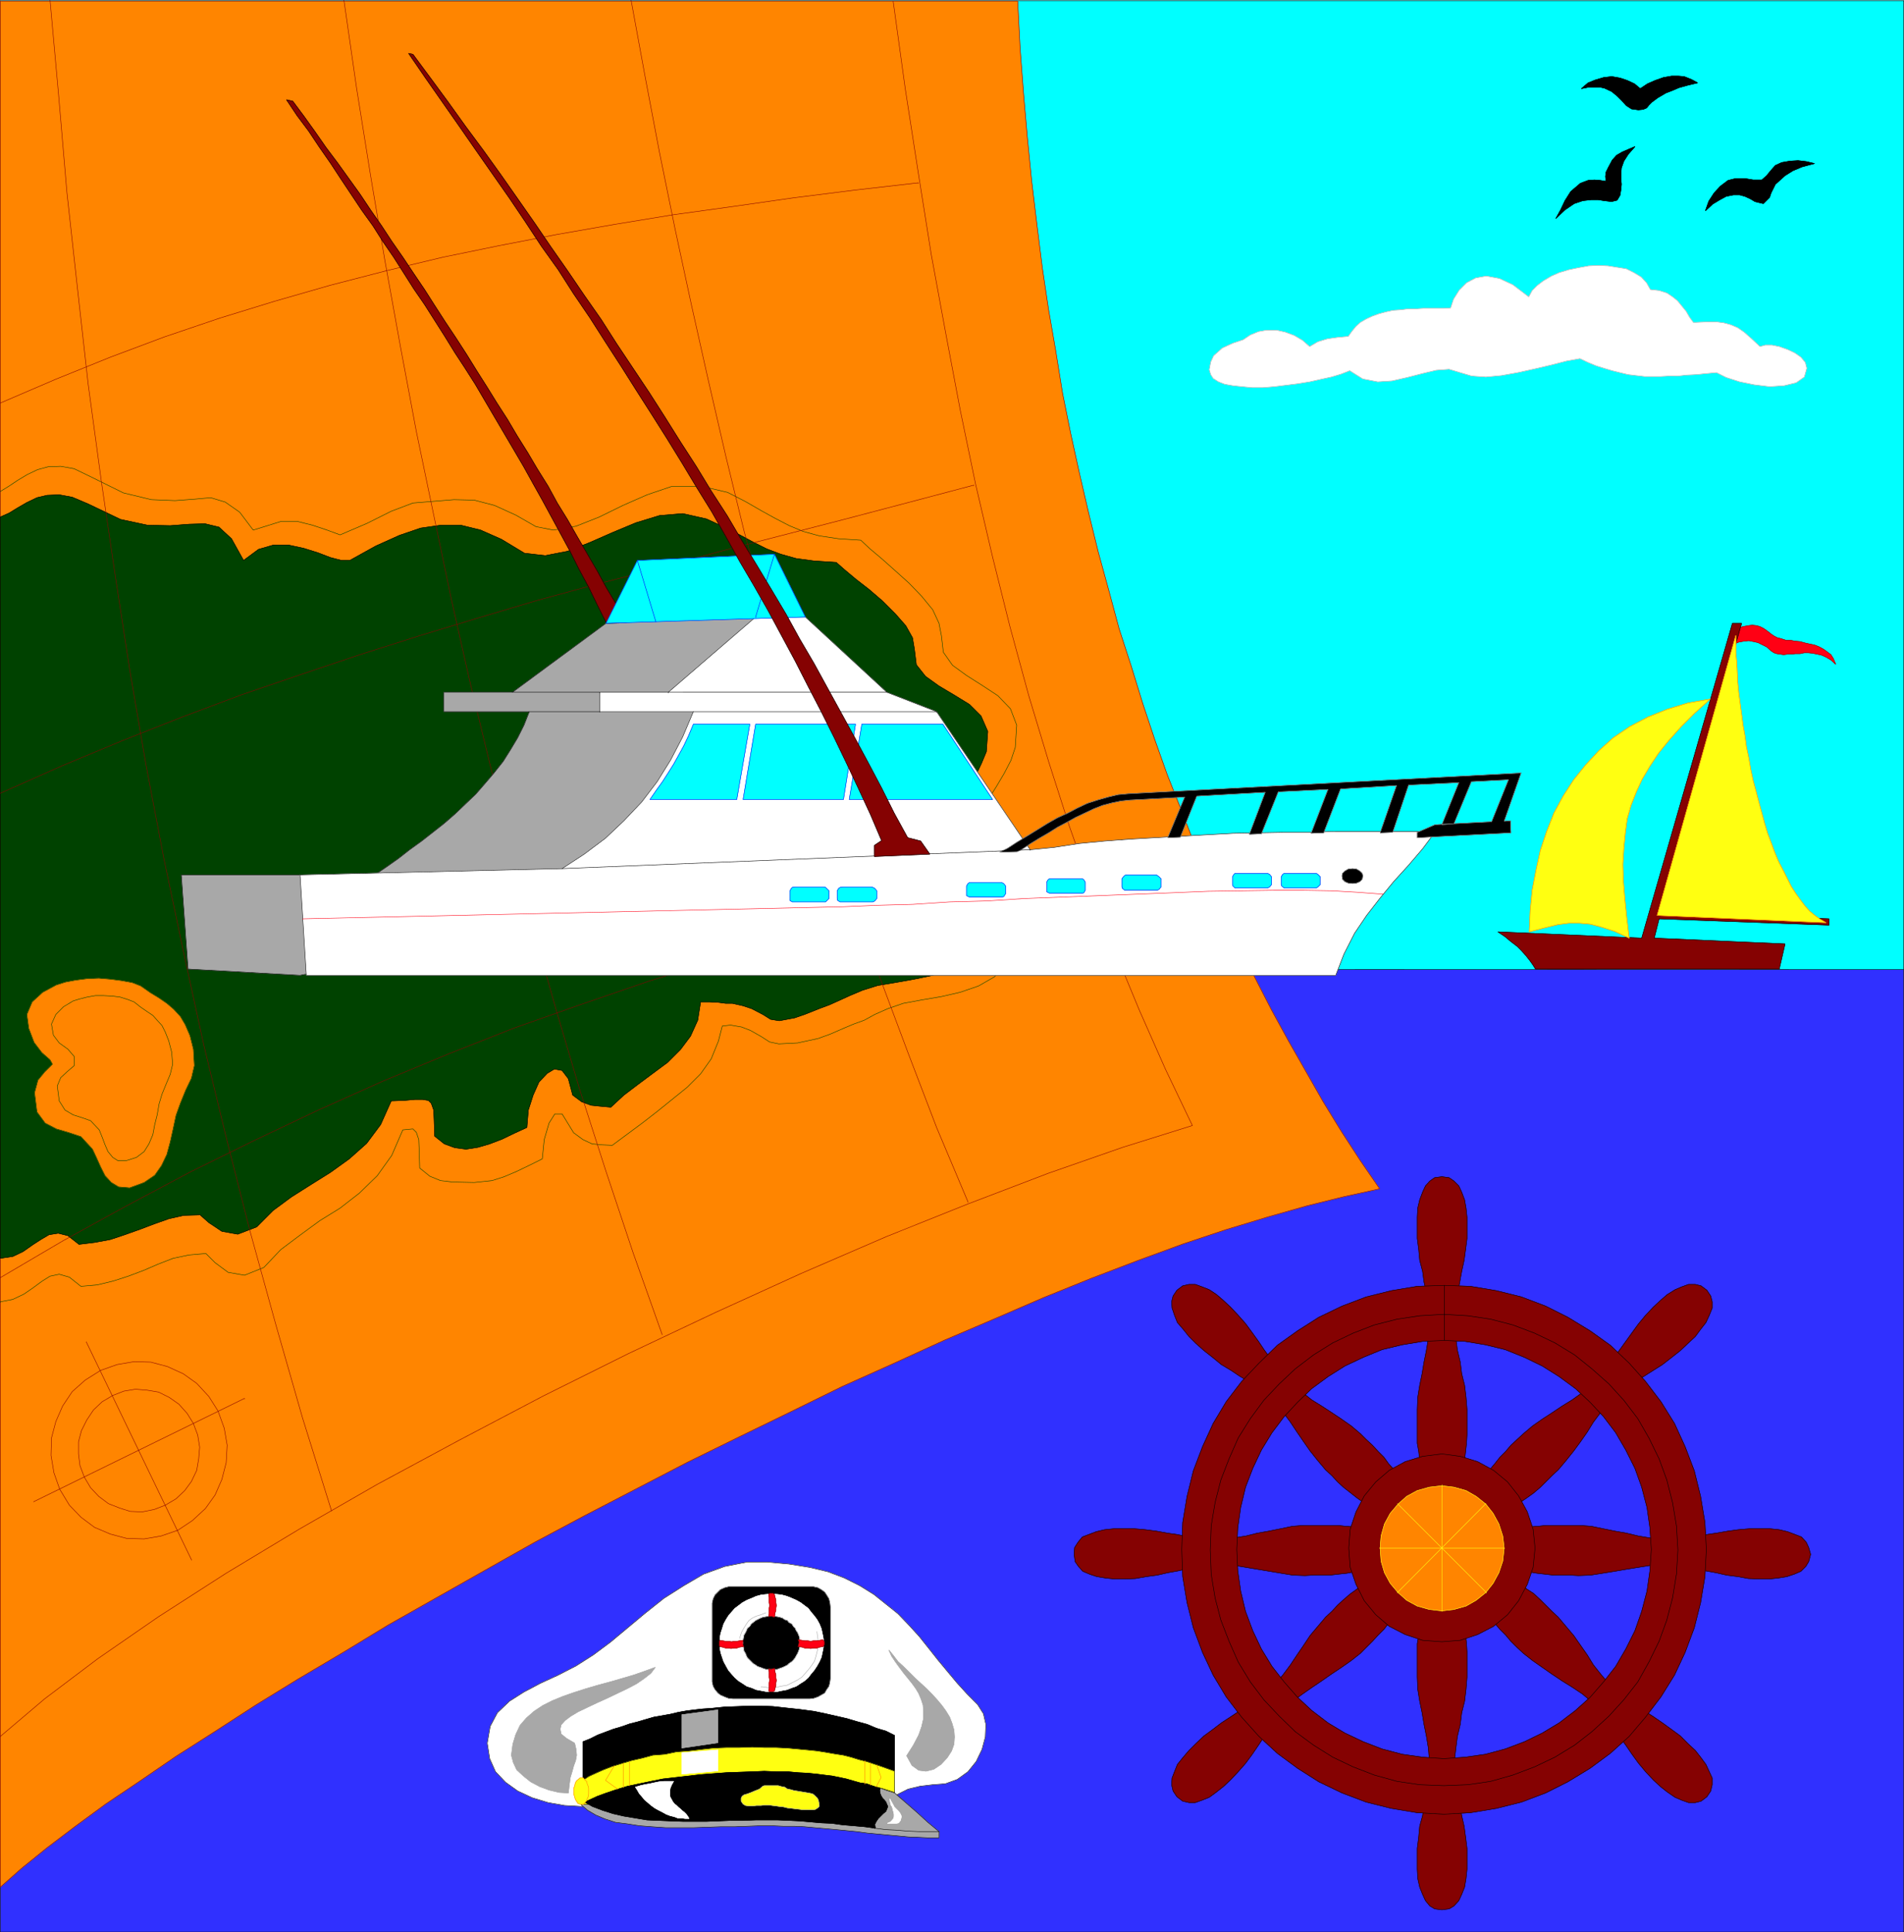<svg width="3934.724" height="3991.912" viewBox="0 0 2951.043 2993.934" xmlns="http://www.w3.org/2000/svg"><rect x="0" y="0" width="2951.043" height="2993.934" fill="#333333" stroke="none"/><defs><clipPath id="a"><path d="M0 0h2950.164v2992.184H0Zm0 0"/></clipPath><clipPath id="b"><path d="M0 1500h2950.164v1492.184H0Zm0 0"/></clipPath><clipPath id="c"><path d="M0 1499h2950.164v1493.184H0Zm0 0"/></clipPath></defs><path style="fill:#fff;fill-opacity:1;fill-rule:nonzero;stroke:none" d="M0 2992.184h2950.164V-.961H0Zm0 0" transform="translate(.514 1.385)"/><g clip-path="url(#a)" transform="translate(.514 1.385)"><path style="fill:#fff;fill-opacity:1;fill-rule:evenodd;stroke:#fff;stroke-width:.14;stroke-linecap:square;stroke-linejoin:bevel;stroke-miterlimit:10;stroke-opacity:1" d="M0 .5h566.25V575H0Zm0 0" transform="matrix(5.21 0 0 -5.21 0 2994.79)"/></g><g clip-path="url(#b)" transform="translate(.514 1.385)"><path style="fill:#3030ff;fill-opacity:1;fill-rule:evenodd;stroke:none" d="M0 1500.094h2950.164v1492.09H0Zm0 0"/></g><g clip-path="url(#c)" transform="translate(.514 1.385)"><path style="fill:none;stroke:#3030ff;stroke-width:.14;stroke-linecap:square;stroke-linejoin:bevel;stroke-miterlimit:10;stroke-opacity:1" d="M0 286.89h566.25V.5H0Zm0 0" transform="matrix(5.21 0 0 -5.21 0 2994.79)"/></g><path style="fill:none;stroke:#000;stroke-width:.14;stroke-linecap:square;stroke-linejoin:bevel;stroke-miterlimit:10;stroke-opacity:1" d="M0 286.89h566.25V.5H0Zm0 0" transform="matrix(5.21 0 0 -5.21 .514 2996.175)"/><path style="fill:#0ff;fill-opacity:1;fill-rule:evenodd;stroke:#0ff;stroke-width:.14;stroke-linecap:square;stroke-linejoin:bevel;stroke-miterlimit:10;stroke-opacity:1" d="m0 286.89 566.25-.15v288.12H0Zm0 0" transform="matrix(5.21 0 0 -5.21 .514 2996.175)"/><path style="fill:none;stroke:#000;stroke-width:.14;stroke-linecap:square;stroke-linejoin:bevel;stroke-miterlimit:10;stroke-opacity:1" d="m0 286.89 566.25-.15v288.12H0Zm0 0" transform="matrix(5.21 0 0 -5.21 .514 2996.175)"/><path style="fill:#fff;fill-opacity:1;fill-rule:evenodd;stroke:#fff;stroke-width:.14;stroke-linecap:square;stroke-linejoin:bevel;stroke-miterlimit:10;stroke-opacity:1" d="m369.7 474.03-3.02-1-3.15-1.44-2.59-2.3-.86-1.87-.43-2.29.43-1.44.72-1.15 1.58-1 1.86-.72 2.44-.43 2.73-.29 3.02-.29h3.16l3.44.29 3.45.43 3.44.43 3.59.58 3.16.71 3.3.72 2.87.86 2.59 1.01 3.88-2.44 4.45-.86 4.3.28 4.45 1.01 4.45 1.15 4.17 1 3.87.29 3.31-1 3.44-1.01 4.17-.29 4.59.43 4.88.87 5.17 1.14 4.88 1.15 4.45 1.15 4.02.72 2.44-1.15 2.44-1 2.3-.72 2.44-.72 2.3-.57 2.44-.58 2.44-.29 2.44-.28h4.74l2.58.14h2.59l2.58.29 2.87.14 2.88.29 3.15.29 2.88-1.44 4.02-1.29 4.3-.87 4.6-.57 4.3.29 3.59.86 2.44 1.72.72 2.59-.43 1.72-1.29 1.58-1.87 1.29-2.15 1.01-2.44.86-2.16.43h-2.01l-1.57-.43-2.45 2.3-2.29 2.01-1.87 1.29-2.01.86-2.15.58-2.16.29h-2.72l-3.31-.15h-.86l-1.15 1.58-1 1.73-1.29 1.58-1.3 1.58-1.43 1.14-1.72 1.15-2.3.72-2.59.29-1.14 2.01-1.58 1.72-2.16 1.3-2.29 1.14-2.73.44-2.73.43-2.87.14-2.87-.14-3.16-.58-2.73-.57-2.87-.86-2.3-1.01-2.44-1.44-1.87-1.43-1.43-1.44-1.01-1.87-4.73 3.59-4.02 1.87-3.88.72-3.16-.57-2.73-1.44-2.15-2.15-1.72-2.73-.86-2.59-2.01-.14h-6.18l-2.15-.15h-2.3l-2.15-.28-2.3-.15-2.01-.43-2.15-.57-2.01-.72-1.87-.86-1.72-1.01-1.29-1.15-1.3-1.58-1-1.43-3.16-.29-3.02-.43-2.87-.86-2.44-1.44-2.15 1.87-2.44 1.43-2.73 1.01-2.58.57h-2.88l-2.44-.43-2.44-1zm0 0" transform="matrix(5.21 0 0 -5.21 .514 2996.175)"/><path style="fill:none;stroke:#a8a8a8;stroke-width:.14;stroke-linecap:square;stroke-linejoin:bevel;stroke-miterlimit:10;stroke-opacity:1" d="m369.7 474.03-3.02-1-3.15-1.44-2.59-2.3-.86-1.87-.43-2.29.43-1.44.72-1.15 1.58-1 1.86-.72 2.44-.43 2.73-.29 3.02-.29h3.16l3.44.29 3.45.43 3.44.43 3.59.58 3.16.71 3.3.72 2.87.86 2.59 1.01 3.88-2.44 4.45-.86 4.3.28 4.45 1.01 4.45 1.15 4.17 1 3.87.29 3.31-1 3.44-1.01 4.17-.29 4.59.43 4.88.87 5.17 1.14 4.88 1.15 4.45 1.15 4.02.72 2.44-1.15 2.44-1 2.3-.72 2.44-.72 2.3-.57 2.44-.58 2.44-.29 2.44-.28h4.74l2.58.14h2.59l2.58.29 2.87.14 2.88.29 3.15.29 2.88-1.44 4.02-1.29 4.3-.87 4.6-.57 4.3.29 3.59.86 2.44 1.72.72 2.59-.43 1.72-1.29 1.58-1.87 1.29-2.15 1.01-2.44.86-2.16.43h-2.01l-1.57-.43-2.45 2.3-2.29 2.01-1.87 1.29-2.01.86-2.15.58-2.16.29h-2.72l-3.31-.15h-.86l-1.15 1.58-1 1.73-1.29 1.58-1.3 1.58-1.43 1.14-1.72 1.15-2.3.72-2.59.29-1.14 2.01-1.58 1.72-2.16 1.3-2.29 1.14-2.73.44-2.73.43-2.87.14-2.87-.14-3.16-.58-2.73-.57-2.87-.86-2.3-1.01-2.44-1.44-1.87-1.43-1.43-1.44-1.01-1.87-4.73 3.59-4.02 1.87-3.88.72-3.16-.57-2.73-1.44-2.15-2.15-1.72-2.73-.86-2.59-2.01-.14h-6.18l-2.15-.15h-2.3l-2.15-.28-2.3-.15-2.01-.43-2.15-.57-2.01-.72-1.87-.86-1.72-1.01-1.29-1.15-1.3-1.58-1-1.43-3.16-.29-3.02-.43-2.87-.86-2.44-1.44-2.15 1.87-2.44 1.43-2.73 1.01-2.58.57h-2.88l-2.44-.43-2.44-1zm0 0" transform="matrix(5.21 0 0 -5.21 .514 2996.175)"/><path style="fill:#850202;fill-opacity:1;fill-rule:evenodd;stroke:#850202;stroke-width:.14;stroke-linecap:square;stroke-linejoin:bevel;stroke-miterlimit:10;stroke-opacity:1" d="m417.94 133.07-1.44 2.44-1.58 2.15-1.86 2.01-1.44 2.01-1.72 1.73-1.72 1.86-1.87 1.73-1.72 1.72-2.73 2.3-2.87 2.01-3.02 2.01-2.87 1.87-3.01 1.86-2.87 2.3-2.73 2.01-2.44 2.45-2.16 2.72-1.86 2.59-2.01 2.73-1.73 2.58-1.86 2.59-2.01 2.73-2.16 2.44-2.29 2.44-2.16 2.01-2.01 1.73-2.15 1.43-2.15.86-2.01.72h-1.87l-1.87-.43-1.72-1.29-1.15-1.73-.43-1.72.14-1.87.72-2.15.86-2.16 1.73-2.01 1.72-2.15 2.01-2.01 2.44-2.16 2.73-2.15 2.44-2.01 2.87-1.72 2.58-1.73 2.88-1.72 2.58-2.01 2.73-2.01 2.58-2.44 2.16-2.59 2.15-2.87 2.01-3.02 1.87-2.73 2.01-2.87 2.29-2.87 2.3-2.73 1.87-1.72 1.72-1.87 1.72-1.58 4.02-3.16 2.01-1.44 2.3-1.72 2.44-1.44zm0 0" transform="matrix(5.21 0 0 -5.21 .514 2996.175)"/><path style="fill:none;stroke:#000;stroke-width:.14;stroke-linecap:square;stroke-linejoin:bevel;stroke-miterlimit:10;stroke-opacity:1" d="m417.94 133.07-1.44 2.44-1.58 2.15-1.86 2.01-1.44 2.01-1.72 1.73-1.72 1.86-1.87 1.73-1.72 1.72-2.73 2.3-2.87 2.01-3.02 2.01-2.87 1.87-3.01 1.86-2.87 2.3-2.73 2.01-2.44 2.45-2.16 2.72-1.86 2.59-2.01 2.73-1.73 2.58-1.86 2.59-2.01 2.73-2.16 2.44-2.29 2.44-2.16 2.01-2.01 1.73-2.15 1.43-2.15.86-2.01.72h-1.87l-1.87-.43-1.72-1.29-1.15-1.73-.43-1.72.14-1.87.72-2.15.86-2.16 1.73-2.01 1.72-2.15 2.01-2.01 2.44-2.16 2.73-2.15 2.44-2.01 2.87-1.72 2.58-1.73 2.88-1.72 2.58-2.01 2.73-2.01 2.58-2.44 2.16-2.59 2.15-2.87 2.01-3.02 1.87-2.73 2.01-2.87 2.29-2.87 2.3-2.73 1.87-1.72 1.72-1.87 1.72-1.58 4.02-3.16 2.01-1.44 2.3-1.72 2.44-1.44zm0 0" transform="matrix(5.21 0 0 -5.21 .514 2996.175)"/><path style="fill:#850202;fill-opacity:1;fill-rule:evenodd;stroke:#850202;stroke-width:.14;stroke-linecap:square;stroke-linejoin:bevel;stroke-miterlimit:10;stroke-opacity:1" d="m434.45 135.22.57 3.02.58 2.58.29 2.59.28 2.44.15 2.58v7.47l-.29 3.59-.43 3.59-.86 3.45-.43 3.45-.86 3.59-.44 3.45-.43 3.44v3.45l.43 3.45.58 3.3.57 3.16.58 3.16.72 3.3.43 3.16.43 3.31v6.32l-.29 2.72-.43 2.45-.86 2.29-.86 1.87-1.44 1.44-1.44 1-2.15.29-2.15-.29-1.44-1-1.29-1.44-.86-1.87-.86-2.29-.58-2.45-.14-2.72v-6.32l.43-3.31.29-3.16.86-3.3.43-3.16.72-3.16.43-3.3.43-3.45v-3.45l-.29-3.44-.57-3.45-.72-3.59-.58-3.45-.71-3.45-.58-3.59-.14-3.59v-10.05l.43-2.44.29-2.59.43-2.58.57-3.02zm0 0" transform="matrix(5.21 0 0 -5.21 .514 2996.175)"/><path style="fill:none;stroke:#000;stroke-width:.14;stroke-linecap:square;stroke-linejoin:bevel;stroke-miterlimit:10;stroke-opacity:1" d="m434.45 135.22.57 3.02.58 2.58.29 2.59.28 2.44.15 2.58v7.47l-.29 3.59-.43 3.59-.86 3.45-.43 3.45-.86 3.59-.44 3.45-.43 3.44v3.45l.43 3.45.58 3.3.57 3.16.58 3.16.72 3.3.43 3.16.43 3.31v6.32l-.29 2.72-.43 2.45-.86 2.29-.86 1.87-1.44 1.44-1.44 1-2.15.29-2.15-.29-1.44-1-1.29-1.44-.86-1.87-.86-2.29-.58-2.45-.14-2.72v-6.32l.43-3.31.29-3.16.86-3.3.43-3.16.72-3.16.43-3.3.43-3.45v-3.45l-.29-3.44-.57-3.45-.72-3.59-.58-3.45-.71-3.45-.58-3.59-.14-3.59v-10.05l.43-2.44.29-2.59.43-2.58.57-3.02zm0 0" transform="matrix(5.21 0 0 -5.21 .514 2996.175)"/><path style="fill:#850202;fill-opacity:1;fill-rule:evenodd;stroke:#850202;stroke-width:.14;stroke-linecap:square;stroke-linejoin:bevel;stroke-miterlimit:10;stroke-opacity:1" d="m447.37 125.02 2.44 1.44 2.16 1.72 2.15 1.44 2.01 1.44 2.01 1.72 1.58 1.58 1.87 1.87 1.86 1.72 2.3 2.73 2.3 2.87 2.01 2.73 2.01 2.87 1.86 3.02 2.16 2.87 2.29 2.59 2.44 2.44 2.73 2.01 2.73 2.01 2.73 1.72 2.73 1.73 2.72 1.72 2.59 2.01 2.73 2.15 2.29 2.16 2.16 2.01 1.58 2.15 1.58 2.01 1 2.16.86 2.15v1.87l-.43 1.72-1.15 1.73-1.72 1.29-1.72.43h-2.01l-2.01-.72-2.01-.86-2.3-1.43-2.01-1.73-2.15-2.01-2.3-2.44-2.15-2.59-1.87-2.58-1.87-2.59-1.86-2.58-2.01-2.73-1.87-2.59-2.15-2.72-2.44-2.45-2.59-2.15-3.01-2.16-3.02-1.86-3.01-2.01-2.88-1.87-2.87-2.01-2.73-2.3-1.86-1.72-1.87-1.73-1.58-1.86-1.72-1.73-1.58-2.01-1.72-2.01-1.58-2.15-1.44-2.44zm0 0" transform="matrix(5.21 0 0 -5.21 .514 2996.175)"/><path style="fill:none;stroke:#000;stroke-width:.14;stroke-linecap:square;stroke-linejoin:bevel;stroke-miterlimit:10;stroke-opacity:1" d="m447.37 125.02 2.44 1.44 2.16 1.72 2.15 1.44 2.01 1.44 2.01 1.72 1.58 1.58 1.87 1.87 1.86 1.72 2.3 2.73 2.3 2.87 2.01 2.73 2.01 2.87 1.86 3.02 2.16 2.87 2.29 2.59 2.44 2.44 2.73 2.01 2.73 2.01 2.73 1.72 2.73 1.73 2.72 1.72 2.59 2.01 2.73 2.15 2.29 2.16 2.16 2.01 1.58 2.15 1.58 2.01 1 2.16.86 2.15v1.87l-.43 1.72-1.15 1.73-1.72 1.29-1.72.43h-2.01l-2.01-.72-2.01-.86-2.3-1.43-2.01-1.73-2.15-2.01-2.3-2.44-2.15-2.59-1.87-2.58-1.87-2.59-1.86-2.58-2.01-2.73-1.87-2.59-2.15-2.72-2.44-2.45-2.59-2.15-3.01-2.16-3.02-1.86-3.01-2.01-2.88-1.87-2.87-2.01-2.73-2.3-1.86-1.72-1.87-1.73-1.58-1.86-1.72-1.73-1.58-2.01-1.72-2.01-1.58-2.15-1.44-2.44zm0 0" transform="matrix(5.21 0 0 -5.21 .514 2996.175)"/><path style="fill:#850202;fill-opacity:1;fill-rule:evenodd;stroke:#850202;stroke-width:.14;stroke-linecap:square;stroke-linejoin:bevel;stroke-miterlimit:10;stroke-opacity:1" d="m449.09 108.79 2.88-.71 2.58-.44 2.58-.43 2.45-.28 2.44-.29h5.02l2.44-.14 3.59.14 3.59.57 3.59.58 3.3.57 3.59.58 3.59.57 3.3.29 3.45-.14 3.44-.44 3.16-.57 3.16-.72 3.16-.57 3.16-.72 3.3-.43 3.16-.58 3.45-.14h2.72l2.73.29 2.59.43 2.15.72 2.01.86 1.43 1.43.87 1.44.57 2.15-.57 2.02-.72 1.58-1.44 1.58-1.86.71-2.3.87-2.44.57-2.73.29h-6.17l-3.31-.29-3.15-.43-3.31-.58-3.01-.43-3.3-.71-3.31-.29-3.3-.58-3.44.15-3.45.43-3.44.57-3.59.86-3.31.58-3.59.72-3.44.72-3.59.28h-9.91l-2.44-.28-2.73-.15-2.44-.57-3.01-.43zm0 0" transform="matrix(5.21 0 0 -5.21 .514 2996.175)"/><path style="fill:none;stroke:#000;stroke-width:.14;stroke-linecap:square;stroke-linejoin:bevel;stroke-miterlimit:10;stroke-opacity:1" d="m449.09 108.79 2.88-.71 2.58-.44 2.58-.43 2.45-.28 2.44-.29h5.02l2.44-.14 3.59.14 3.59.57 3.59.58 3.3.57 3.59.58 3.59.57 3.3.29 3.45-.14 3.44-.44 3.16-.57 3.16-.72 3.16-.57 3.16-.72 3.3-.43 3.16-.58 3.45-.14h2.72l2.73.29 2.59.43 2.15.72 2.01.86 1.43 1.43.87 1.44.57 2.15-.57 2.02-.72 1.58-1.44 1.58-1.86.71-2.3.87-2.44.57-2.73.29h-6.17l-3.31-.29-3.15-.43-3.31-.58-3.01-.43-3.3-.71-3.31-.29-3.3-.58-3.44.15-3.45.43-3.44.57-3.59.86-3.31.58-3.59.72-3.44.72-3.59.28h-9.91l-2.44-.28-2.73-.15-2.44-.57-3.01-.43zm0 0" transform="matrix(5.21 0 0 -5.21 .514 2996.175)"/><path style="fill:#850202;fill-opacity:1;fill-rule:evenodd;stroke:#850202;stroke-width:.14;stroke-linecap:square;stroke-linejoin:bevel;stroke-miterlimit:10;stroke-opacity:1" d="m447.37 107.21 2.44-1.58 2.16-1.43 2.15-1.73 2.01-1.29 2.01-1.87 1.58-1.58 1.87-1.86 1.86-1.73 2.3-2.73 2.3-2.72 2.01-2.88 2.01-2.87 1.86-3.02 2.16-2.72 2.29-2.73 2.44-2.44 2.73-2.02 2.73-1.86 2.73-1.87 2.73-1.72 2.72-1.87 2.59-1.87 2.73-2.01 2.29-2.3 2.16-2.01 1.58-2.01 1.58-2.15 1-2.16.86-1.86v-2.01l-.43-1.87-1.15-1.72-1.72-1.3-1.72-.43h-2.01l-2.01.72-2.01.86-2.3 1.58-2.01 1.58-2.15 2.01-2.3 2.44-2.15 2.59-1.87 2.58-1.87 2.73-1.86 2.59-2.01 2.73-1.87 2.58-2.15 2.73-2.44 2.44-2.59 2.16-3.01 2.01-3.02 1.87-3.01 2.01-2.88 2.01-2.87 2.01-2.73 2.15-1.86 1.73-1.87 1.86-1.58 1.87-1.72 1.72-1.58 1.87-1.72 2.01-1.58 2.3-1.44 2.3zm0 0" transform="matrix(5.21 0 0 -5.21 .514 2996.175)"/><path style="fill:none;stroke:#000;stroke-width:.14;stroke-linecap:square;stroke-linejoin:bevel;stroke-miterlimit:10;stroke-opacity:1" d="m447.37 107.21 2.44-1.58 2.16-1.43 2.15-1.73 2.01-1.29 2.01-1.87 1.58-1.58 1.87-1.86 1.86-1.73 2.3-2.73 2.3-2.72 2.01-2.88 2.01-2.87 1.86-3.02 2.16-2.72 2.29-2.73 2.44-2.44 2.73-2.02 2.73-1.86 2.73-1.87 2.73-1.72 2.72-1.87 2.59-1.87 2.73-2.01 2.29-2.3 2.16-2.01 1.58-2.01 1.58-2.15 1-2.16.86-1.86v-2.01l-.43-1.87-1.15-1.72-1.72-1.3-1.72-.43h-2.01l-2.01.72-2.01.86-2.3 1.58-2.01 1.58-2.15 2.01-2.3 2.44-2.15 2.59-1.87 2.58-1.87 2.73-1.86 2.59-2.01 2.73-1.87 2.58-2.15 2.73-2.44 2.44-2.59 2.16-3.01 2.01-3.02 1.87-3.01 2.01-2.88 2.01-2.87 2.01-2.73 2.15-1.86 1.73-1.87 1.86-1.58 1.87-1.72 1.72-1.58 1.87-1.72 2.01-1.58 2.3-1.44 2.3zm0 0" transform="matrix(5.21 0 0 -5.21 .514 2996.175)"/><path style="fill:#850202;fill-opacity:1;fill-rule:evenodd;stroke:#850202;stroke-width:.14;stroke-linecap:square;stroke-linejoin:bevel;stroke-miterlimit:10;stroke-opacity:1" d="m434.45 96.87.57-2.73.58-2.73.29-2.58.28-2.59.15-2.44v-7.47l-.29-3.59-.43-3.59-.86-3.44-.43-3.45-.86-3.59-.44-3.45-.43-3.59v-3.45l.43-3.3.58-3.3.57-3.31.58-3.16.72-3.16.43-3.16.43-3.44v-6.18l-.29-2.73-.43-2.58-.86-2.16-.86-1.86-1.44-1.58-1.44-.87-2.15-.28-2.15.28-1.44.87-1.29 1.58-.86 1.86-.86 2.16-.58 2.58-.14 2.73v6.18l.43 3.44.29 3.16.86 3.16.43 3.16.72 3.31.43 3.3.43 3.3v3.45l-.29 3.59-.57 3.45-.72 3.59-.58 3.45-.71 3.44-.58 3.59-.14 3.59v9.91l.43 2.59.29 2.58.43 2.73.57 2.73zm0 0" transform="matrix(5.21 0 0 -5.21 .514 2996.175)"/><path style="fill:none;stroke:#000;stroke-width:.14;stroke-linecap:square;stroke-linejoin:bevel;stroke-miterlimit:10;stroke-opacity:1" d="m434.45 96.87.57-2.73.58-2.73.29-2.58.28-2.59.15-2.44v-7.47l-.29-3.59-.43-3.59-.86-3.44-.43-3.45-.86-3.59-.44-3.45-.43-3.59v-3.45l.43-3.3.58-3.3.57-3.31.58-3.16.72-3.16.43-3.16.43-3.44v-6.18l-.29-2.73-.43-2.58-.86-2.16-.86-1.86-1.44-1.58-1.44-.87-2.15-.28-2.15.28-1.44.87-1.29 1.58-.86 1.86-.86 2.16-.58 2.58-.14 2.73v6.18l.43 3.44.29 3.16.86 3.16.43 3.16.72 3.31.43 3.3.43 3.3v3.45l-.29 3.59-.57 3.45-.72 3.59-.58 3.45-.71 3.44-.58 3.59-.14 3.59v9.91l.43 2.59.29 2.58.43 2.73.57 2.73zm0 0" transform="matrix(5.21 0 0 -5.21 .514 2996.175)"/><path style="fill:#850202;fill-opacity:1;fill-rule:evenodd;stroke:#850202;stroke-width:.14;stroke-linecap:square;stroke-linejoin:bevel;stroke-miterlimit:10;stroke-opacity:1" d="m417.94 99.03-1.44-2.3-1.58-2.3-1.86-2.01-1.44-1.87-1.72-1.72-1.72-1.87-1.87-1.86-1.72-1.73-2.73-2.15-2.87-2.01-3.02-2.01-2.87-2.01-3.01-2.02-2.87-2.01-2.73-2.01-2.44-2.44-2.16-2.73-1.86-2.58-2.01-2.73-1.73-2.59-1.86-2.73-2.01-2.72-2.16-2.45-2.29-2.44-2.16-2.01-2.01-1.58-2.15-1.58-2.15-.86-2.01-.72h-1.87l-1.87.43-1.72 1.3-1.15 1.72-.43 1.87.14 2.01.72 1.86.86 2.16 1.73 2.15 1.72 2.01 2.01 2.01 2.44 2.3 2.73 2.01 2.44 1.87 2.87 1.87 2.58 1.72 2.88 1.87 2.58 1.86 2.73 2.02 2.58 2.44 2.16 2.58 2.15 2.87 2.01 3.02 1.87 2.73 2.01 3.02 2.29 2.72 2.3 2.73 1.87 1.73 1.72 1.86 1.72 1.58 2.01 1.73 2.01 1.43 2.01 1.73 2.3 1.43 2.44 1.58zm0 0" transform="matrix(5.21 0 0 -5.21 .514 2996.175)"/><path style="fill:none;stroke:#000;stroke-width:.14;stroke-linecap:square;stroke-linejoin:bevel;stroke-miterlimit:10;stroke-opacity:1" d="m417.94 99.03-1.44-2.3-1.58-2.3-1.86-2.01-1.44-1.87-1.72-1.72-1.72-1.87-1.87-1.86-1.72-1.73-2.73-2.15-2.87-2.01-3.02-2.01-2.87-2.01-3.01-2.02-2.87-2.01-2.73-2.01-2.44-2.44-2.16-2.73-1.86-2.58-2.01-2.73-1.73-2.59-1.86-2.73-2.01-2.72-2.16-2.45-2.29-2.44-2.16-2.01-2.01-1.58-2.15-1.58-2.15-.86-2.01-.72h-1.87l-1.87.43-1.72 1.3-1.15 1.72-.43 1.87.14 2.01.72 1.86.86 2.16 1.73 2.15 1.72 2.01 2.01 2.01 2.44 2.3 2.73 2.01 2.44 1.87 2.87 1.87 2.58 1.72 2.88 1.87 2.58 1.86 2.73 2.02 2.58 2.44 2.16 2.58 2.15 2.87 2.01 3.02 1.87 2.73 2.01 3.02 2.29 2.72 2.3 2.73 1.87 1.73 1.72 1.86 1.72 1.58 2.01 1.73 2.01 1.43 2.01 1.73 2.3 1.43 2.44 1.58zm0 0" transform="matrix(5.21 0 0 -5.21 .514 2996.175)"/><path style="fill:#850202;fill-opacity:1;fill-rule:evenodd;stroke:#850202;stroke-width:.14;stroke-linecap:square;stroke-linejoin:bevel;stroke-miterlimit:10;stroke-opacity:1" d="m408.32 120-2.87.43-2.59.57-2.58.15-2.44.28h-10.05l-3.45-.28-3.44-.72-3.59-.72-3.3-.58-3.45-.86-3.59-.57-3.44-.43-3.45-.15-3.3.58-3.16.29-3.45.71-3.01.43-3.16.58-3.3.43-3.3.29h-6.18l-2.73-.29-2.44-.57-2.29-.87-1.87-.71-1.29-1.58-1.01-1.58-.14-2.02.29-2.15 1-1.44 1.29-1.43 2.01-.86 2.16-.72 2.58-.43 2.73-.29h2.87l3.3.14 3.3.58 3.16.43 3.16.72 3.16.57 3.16.72 3.3.57 3.3.44 3.31.14 3.73-.29 3.44-.57 3.45-.58 3.45-.57 3.44-.58 3.45-.57 3.59-.14 2.44.14h5.02l2.44.29 2.59.28 2.44.43 2.58.44 3.02.71zm0 0" transform="matrix(5.21 0 0 -5.21 .514 2996.175)"/><path style="fill:none;stroke:#000;stroke-width:.14;stroke-linecap:square;stroke-linejoin:bevel;stroke-miterlimit:10;stroke-opacity:1" d="m408.32 120-2.87.43-2.59.57-2.58.15-2.44.28h-10.05l-3.45-.28-3.44-.72-3.59-.72-3.3-.58-3.45-.86-3.59-.57-3.44-.43-3.45-.15-3.3.58-3.16.29-3.45.71-3.01.43-3.16.58-3.3.43-3.3.29h-6.18l-2.73-.29-2.44-.57-2.29-.87-1.87-.71-1.29-1.58-1.01-1.58-.14-2.02.29-2.15 1-1.44 1.29-1.43 2.01-.86 2.16-.72 2.58-.43 2.73-.29h2.87l3.3.14 3.3.58 3.16.43 3.16.72 3.16.57 3.16.72 3.3.57 3.3.44 3.31.14 3.73-.29 3.44-.57 3.45-.58 3.45-.57 3.44-.58 3.45-.57 3.59-.14 2.44.14h5.02l2.44.29 2.59.28 2.44.43 2.58.44 3.02.71zm0 0" transform="matrix(5.21 0 0 -5.21 .514 2996.175)"/><path style="fill:#850202;fill-opacity:1;fill-rule:evenodd;stroke:#850202;stroke-width:.14;stroke-linecap:square;stroke-linejoin:bevel;stroke-miterlimit:10;stroke-opacity:1" d="m429.57 176.44-6.46-.29-6.03-1-6.03-1.44-5.6-2.3-5.46-2.58-5.02-3.16-4.88-3.59-4.17-4.02-4.02-4.31-3.59-4.74-3.16-5.17-2.58-5.46-2.15-5.6-1.44-6.03-.86-6.04-.29-6.46.29-6.32.86-6.03 1.44-6.03 2.15-5.75 2.58-5.46 3.16-5.17 3.59-4.59 4.02-4.6 4.17-3.88 4.88-3.73 5.02-3.02 5.46-2.58 5.6-2.16 6.03-1.58 6.03-.86 6.32-.43 6.31.43 6.03.86 5.89 1.58 5.74 2.16 5.31 2.58 5.03 3.02 4.88 3.73 4.31 3.88 4.02 4.6 3.59 4.59 3.01 5.17 2.73 5.46 2.01 5.75 1.58 6.03.86 6.03.43 6.32-.43 6.46-.86 6.04-1.58 6.03-2.01 5.6-2.73 5.46-3.01 5.17-3.59 4.74-4.02 4.31-4.31 4.02-4.88 3.59-5.03 3.16-5.31 2.58-5.74 2.3-5.89 1.44-6.03 1-6.17.29v16.37l7.75-.28 7.75-1.3 7.47-1.86 7.18-2.73 6.6-3.31 6.61-4.02 6.03-4.31 5.6-5.31 4.88-5.46 4.59-6.03 4.02-6.46 3.16-6.9 2.73-7.18 1.87-7.61 1.29-7.76.43-8.04-.43-8.04-1.29-7.76-1.87-7.47-2.73-7.32-3.16-6.75-4.02-6.46-4.59-6.04-4.88-5.74-5.6-5.03-6.03-4.45-6.61-4.02-6.6-3.31-7.18-2.72-7.47-1.87-7.75-1.29-7.89-.44-7.9.44-7.75 1.29-7.47 1.87-7.18 2.72-6.89 3.31-6.32 4.02-6.03 4.45-5.45 5.03-5.17 5.74-4.6 6.04-3.87 6.46-3.16 6.75-2.73 7.32-1.87 7.47-1.29 7.76-.28 8.04.28 8.04 1.29 7.76 1.87 7.61 2.73 7.18 3.16 6.9 3.87 6.46 4.6 6.03 5.17 5.46 5.45 5.31 6.03 4.31 6.32 4.02 6.89 3.31 7.18 2.73 7.47 1.86 7.75 1.3 8.04.28zm0 0" transform="matrix(5.21 0 0 -5.21 .514 2996.175)"/><path style="fill:none;stroke:#000;stroke-width:.14;stroke-linecap:square;stroke-linejoin:bevel;stroke-miterlimit:10;stroke-opacity:1" d="m429.57 176.44-6.46-.29-6.03-1-6.03-1.44-5.6-2.3-5.46-2.58-5.02-3.16-4.88-3.59-4.17-4.02-4.02-4.31-3.59-4.74-3.16-5.17-2.58-5.46-2.15-5.6-1.44-6.03-.86-6.04-.29-6.46.29-6.32.86-6.03 1.44-6.03 2.15-5.75 2.58-5.46 3.16-5.17 3.59-4.59 4.02-4.6 4.17-3.88 4.88-3.73 5.02-3.02 5.46-2.58 5.6-2.16 6.03-1.58 6.03-.86 6.32-.43 6.31.43 6.03.86 5.89 1.58 5.74 2.16 5.31 2.58 5.03 3.02 4.88 3.73 4.31 3.88 4.02 4.6 3.59 4.59 3.01 5.17 2.73 5.46 2.01 5.75 1.58 6.03.86 6.03.43 6.32-.43 6.46-.86 6.04-1.58 6.03-2.01 5.6-2.73 5.46-3.01 5.17-3.59 4.74-4.02 4.31-4.31 4.02-4.88 3.59-5.03 3.16-5.31 2.58-5.74 2.3-5.89 1.44-6.03 1-6.17.29v16.37l7.75-.28 7.75-1.3 7.47-1.86 7.18-2.73 6.6-3.31 6.61-4.02 6.03-4.31 5.6-5.31 4.88-5.46 4.59-6.03 4.02-6.46 3.16-6.9 2.73-7.18 1.87-7.61 1.29-7.76.43-8.04-.43-8.04-1.29-7.76-1.87-7.47-2.73-7.32-3.16-6.75-4.02-6.46-4.59-6.04-4.88-5.74-5.6-5.03-6.03-4.45-6.61-4.02-6.6-3.31-7.18-2.72-7.47-1.87-7.75-1.29-7.89-.44-7.9.44-7.75 1.29-7.47 1.87-7.18 2.72-6.89 3.31-6.32 4.02-6.03 4.45-5.45 5.03-5.17 5.74-4.6 6.04-3.87 6.46-3.16 6.75-2.73 7.32-1.87 7.47-1.29 7.76-.28 8.04.28 8.04 1.29 7.76 1.87 7.61 2.73 7.18 3.16 6.9 3.87 6.46 4.6 6.03 5.17 5.46 5.45 5.31 6.03 4.31 6.32 4.02 6.89 3.31 7.18 2.73 7.47 1.86 7.75 1.3 8.04.28zm0 0" transform="matrix(5.21 0 0 -5.21 .514 2996.175)"/><path style="fill:#850202;fill-opacity:1;fill-rule:evenodd;stroke:#850202;stroke-width:.14;stroke-linecap:square;stroke-linejoin:bevel;stroke-miterlimit:10;stroke-opacity:1" d="m428.85 86.82 5.46.43 5.17 1.72 4.73 2.44 4.17 3.45 3.3 4.17 2.58 4.88 1.73 5.03.57 5.74-.57 5.6-1.73 5.17-2.58 4.74-3.3 4.17-4.17 3.45-4.73 2.58-5.17 1.58-5.46.72-5.74-.72-5.17-1.58-4.74-2.58-4.02-3.45-3.44-4.17-2.44-4.74-1.73-5.17-.43-5.6.43-5.74 1.73-5.03 2.44-4.88 3.44-4.17 4.02-3.45 4.74-2.44 5.17-1.72zm0 0" transform="matrix(5.21 0 0 -5.21 .514 2996.175)"/><path style="fill:none;stroke:#000;stroke-width:.14;stroke-linecap:square;stroke-linejoin:bevel;stroke-miterlimit:10;stroke-opacity:1" d="m428.85 86.82 5.46.43 5.17 1.72 4.73 2.44 4.17 3.45 3.3 4.17 2.58 4.88 1.73 5.03.57 5.74-.57 5.6-1.73 5.17-2.58 4.74-3.3 4.17-4.17 3.45-4.73 2.58-5.17 1.58-5.46.72-5.74-.72-5.17-1.58-4.74-2.58-4.02-3.45-3.44-4.17-2.44-4.74-1.73-5.17-.43-5.6.43-5.74 1.73-5.03 2.44-4.88 3.44-4.17 4.02-3.45 4.74-2.44 5.17-1.72zm0 0" transform="matrix(5.21 0 0 -5.21 .514 2996.175)"/><path style="fill:none;stroke:#000;stroke-width:.14;stroke-linecap:square;stroke-linejoin:bevel;stroke-miterlimit:10;stroke-opacity:1" d="m429.43 44.02 7.17.29 6.75 1 6.61 1.87 6.46 2.44 6.03 2.87 5.88 3.59 5.17 4.02 5.03 4.6 4.45 4.88 4.16 5.32 3.3 5.89 3.02 6.17 2.3 6.32 1.72 6.61 1.15 7.04.43 7.18-.43 7.18-1.15 6.89-1.72 6.75-2.3 6.32-3.02 6.18-3.3 5.74-4.16 5.46-4.45 4.88-5.03 4.46-5.17 4.16-5.88 3.59-6.03 2.88-6.46 2.44-6.61 1.72-6.75 1.01-7.17.43-7.18-.43-6.75-1.01-6.75-1.72-6.32-2.44-6.03-2.88-5.74-3.59-5.45-4.16-4.74-4.46-4.6-4.88-4.02-5.46-3.59-5.74-2.72-6.18-2.45-6.32-1.72-6.75-1.15-6.89-.28-7.18.28-7.18 1.15-7.04 1.72-6.61 2.45-6.32 2.72-6.17 3.59-5.89 4.02-5.32 4.6-4.88 4.74-4.6 5.45-4.02 5.74-3.59 6.03-2.87 6.32-2.44 6.75-1.87 6.75-1zm0 0" transform="matrix(5.21 0 0 -5.21 .514 2996.175)"/><path style="fill:#ff8500;fill-opacity:1;fill-rule:evenodd;stroke:#ff8500;stroke-width:.14;stroke-linecap:square;stroke-linejoin:bevel;stroke-miterlimit:10;stroke-opacity:1" d="m428.85 96.01 3.59.43 3.59 1.01 3.01 1.72 2.88 2.3 2.15 2.73 1.72 3.16 1.15 3.44.43 3.88-.43 3.59-1.15 3.59-1.72 3.16-2.15 2.73-2.88 2.3-3.01 1.72-3.59 1.01-3.59.43-3.73-.43-3.59-1.01-3.16-1.72-2.58-2.3-2.3-2.73-1.72-3.16-1.01-3.59-.29-3.59.29-3.88 1.01-3.44 1.72-3.16 2.3-2.73 2.58-2.3 3.16-1.72 3.59-1.01zm0 0" transform="matrix(5.21 0 0 -5.21 .514 2996.175)"/><path style="fill:none;stroke:#ff1;stroke-width:.14;stroke-linecap:square;stroke-linejoin:bevel;stroke-miterlimit:10;stroke-opacity:1" d="m428.85 96.01 3.59.43 3.59 1.01 3.01 1.72 2.88 2.3 2.15 2.73 1.72 3.16 1.15 3.44.43 3.88-.43 3.59-1.15 3.59-1.72 3.16-2.15 2.73-2.88 2.3-3.01 1.72-3.59 1.01-3.59.43-3.73-.43-3.59-1.01-3.16-1.72-2.58-2.3-2.3-2.73-1.72-3.16-1.01-3.59-.29-3.59.29-3.88 1.01-3.44 1.72-3.16 2.3-2.73 2.58-2.3 3.16-1.72 3.59-1.01zm0 37.49V95.87" transform="matrix(5.21 0 0 -5.21 .514 2996.175)"/><path style="fill:none;stroke:#ff1;stroke-width:.14;stroke-linecap:square;stroke-linejoin:bevel;stroke-miterlimit:10;stroke-opacity:1" d="m441.92 127.9-26.28-26.43v-.15" transform="matrix(5.21 0 0 -5.21 .514 2996.175)"/><path style="fill:none;stroke:#ff1;stroke-width:.14;stroke-linecap:square;stroke-linejoin:bevel;stroke-miterlimit:10;stroke-opacity:1" d="m415.64 127.9 26.42-26.43v-.15" transform="matrix(5.21 0 0 -5.21 .514 2996.175)"/><path style="fill:none;stroke:#ff1;stroke-width:.14;stroke-linecap:square;stroke-linejoin:bevel;stroke-miterlimit:10;stroke-opacity:1" d="M410.33 114.68h37.04v-.14" transform="matrix(5.21 0 0 -5.21 .514 2996.175)"/><path style="fill:#fff;fill-opacity:1;fill-rule:evenodd;stroke:#fff;stroke-width:.14;stroke-linecap:square;stroke-linejoin:bevel;stroke-miterlimit:10;stroke-opacity:1" d="m172.86 37.84-5.02.29-4.89.86-4.73 1.44-4.31 2.01-3.59 2.58-3.01 3.16-1.73 3.88-.72 4.6.87 5.02 2.15 4.03 3.59 3.44 4.31 2.73 4.88 2.59 5.31 2.44 5.31 2.73 5.17 3.3 5.03 3.74 5.16 4.3 5.17 4.31 5.6 4.45 5.89 3.74 5.89 3.45 6.31 2.29 6.61 1.3h6.03l6.46-.58 6.17-1 5.46-1.3 4.88-1.86 4.59-2.3 4.17-2.59 3.59-2.87 3.58-2.87 3.31-3.45 3.01-3.3 2.87-3.59 2.73-3.45 2.87-3.45 2.87-3.44 2.88-3.16 3.15-3.16 1.73-2.73.72-3.16-.15-3.74-1-3.73-1.73-3.59-2.44-3.02-3.16-2.29-3.59-1.3-3.73-.28-3.73-.44-3.59-.86-4.02-2.01zm0 0" transform="matrix(5.21 0 0 -5.21 .514 2996.175)"/><path style="fill:none;stroke:#000;stroke-width:.14;stroke-linecap:square;stroke-linejoin:bevel;stroke-miterlimit:10;stroke-opacity:1" d="m172.86 37.84-5.02.29-4.89.86-4.73 1.44-4.31 2.01-3.59 2.58-3.01 3.16-1.73 3.88-.72 4.6.87 5.02 2.15 4.03 3.59 3.44 4.31 2.73 4.88 2.59 5.31 2.44 5.31 2.73 5.17 3.3 5.03 3.74 5.16 4.3 5.17 4.31 5.6 4.45 5.89 3.74 5.89 3.45 6.31 2.29 6.61 1.3h6.03l6.46-.58 6.17-1 5.46-1.3 4.88-1.86 4.59-2.3 4.17-2.59 3.59-2.87 3.58-2.87 3.31-3.45 3.01-3.3 2.87-3.59 2.73-3.45 2.87-3.45 2.87-3.44 2.88-3.16 3.15-3.16 1.73-2.73.72-3.16-.15-3.74-1-3.73-1.73-3.59-2.44-3.02-3.16-2.29-3.59-1.3-3.73-.28-3.73-.44-3.59-.86-4.02-2.01zm0 0" transform="matrix(5.21 0 0 -5.21 .514 2996.175)"/><path style="fill:#a8a8a8;fill-opacity:1;fill-rule:evenodd;stroke:#a8a8a8;stroke-width:.14;stroke-linecap:square;stroke-linejoin:bevel;stroke-miterlimit:10;stroke-opacity:1" d="m261.73 43.3-9.47 6.03-47.96 1.3-30.58-9.05.15-2.44-1.01-.87 1.87-1.58 2.44-1.43 2.73-1.15 3.15-1.01 3.45-.43 3.59-.57 3.73-.29 4.17-.29h8.18l4.16.15 4.02.14h4.17l3.73.14 3.88.15h3.44l3.3-.15h3.31l3.01-.14 3.16-.29 3.16-.28 3.16-.29 3.01-.29 3.02-.29 3.16-.43 3.01-.28 3.02-.29 3.15-.29 3.02-.29 3.3-.14 2.87-.14h3.02v1.86l-3.3 2.73-3.31 3.02-6.6 5.74-2.3.72zm0 0" transform="matrix(5.21 0 0 -5.21 .514 2996.175)"/><path style="fill:none;stroke:#000;stroke-width:.14;stroke-linecap:square;stroke-linejoin:bevel;stroke-miterlimit:10;stroke-opacity:1" d="m261.73 43.3-9.47 6.03-47.96 1.3-30.58-9.05.15-2.44-1.01-.87 1.87-1.58 2.44-1.43 2.73-1.15 3.15-1.01 3.45-.43 3.59-.57 3.73-.29 4.17-.29h8.18l4.16.15 4.02.14h4.17l3.73.14 3.88.15h3.44l3.3-.15h3.31l3.01-.14 3.16-.29 3.16-.28 3.16-.29 3.01-.29 3.02-.29 3.16-.43 3.01-.28 3.02-.29 3.15-.29 3.02-.29 3.3-.14 2.87-.14h3.02v1.86l-3.3 2.73-3.31 3.02-6.6 5.74-2.3.72zm0 0" transform="matrix(5.21 0 0 -5.21 .514 2996.175)"/><path style="fill:none;stroke:#000;stroke-width:.14;stroke-linecap:square;stroke-linejoin:bevel;stroke-miterlimit:10;stroke-opacity:1" d="M279.25 30.37h-6.18l-3.3.15-3.16.28-3.15.15-3.31.43v-.14" transform="matrix(5.21 0 0 -5.21 .514 2996.175)"/><path style="fill:#000;fill-opacity:1;fill-rule:evenodd;stroke:#000;stroke-width:.14;stroke-linecap:square;stroke-linejoin:bevel;stroke-miterlimit:10;stroke-opacity:1" d="M266.04 48.33v10.63l-2.58 1.29-2.88.86-2.72 1.15-3.16.86-2.87.86-6.32 1.44-3.45.72-4.3.57-4.02.43-3.88.43-3.45.15h-3.44l-3.59-.15-3.88-.14-4.16-.43-2.44-.15-2.44-.28-2.3-.29-2.44-.43-2.44-.58-2.44-.43-2.44-.43-2.44-.71-2.44-.72-2.3-.58-2.44-.86-2.44-.72-2.3-.86-2.3-.86-2.29-1.15-2.16-.86V45.6Zm0 0" transform="matrix(5.21 0 0 -5.21 .514 2996.175)"/><path style="fill:none;stroke:#000;stroke-width:.14;stroke-linecap:square;stroke-linejoin:bevel;stroke-miterlimit:10;stroke-opacity:1" d="M266.04 48.33v10.63l-2.58 1.29-2.88.86-2.72 1.15-3.16.86-2.87.86-6.32 1.44-3.45.72-4.3.57-4.02.43-3.88.43-3.45.15h-3.44l-3.59-.15-3.88-.14-4.16-.43-2.44-.15-2.44-.28-2.3-.29-2.44-.43-2.44-.58-2.44-.43-2.44-.43-2.44-.71-2.44-.72-2.3-.58-2.44-.86-2.44-.72-2.3-.86-2.3-.86-2.29-1.15-2.16-.86V45.6Zm0 0" transform="matrix(5.21 0 0 -5.21 .514 2996.175)"/><path style="fill:#ff1;fill-opacity:1;fill-rule:evenodd;stroke:#ff1;stroke-width:.14;stroke-linecap:square;stroke-linejoin:bevel;stroke-miterlimit:10;stroke-opacity:1" d="M266.04 42.01v6.32l-2.01.72-2.01.71-2.15.72-2.16.72-2.29.57-2.3.72-2.3.58-2.73.43-2.44.43-2.73.43-2.87.29-3.01.28-3.16.29-3.16.14h-3.44l-3.59.15-3.88-.15h-3.73l-3.74-.14-3.87-.43-3.59-.43-3.73-.29-3.45-.72-3.59-.28-3.16-.86-3.16-.72-2.87-.86-2.87-.87-2.58-1-2.3-1.01-2.16-1-1.72-1.15v-7.18l88.73 4.88zm0 0" transform="matrix(5.21 0 0 -5.21 .514 2996.175)"/><path style="fill:none;stroke:#000;stroke-width:.14;stroke-linecap:square;stroke-linejoin:bevel;stroke-miterlimit:10;stroke-opacity:1" d="M266.04 42.01v6.32l-2.01.72-2.01.71-2.15.72-2.16.72-2.29.57-2.3.72-2.3.58-2.73.43-2.44.43-2.73.43-2.87.29-3.01.28-3.16.29-3.16.14h-3.44l-3.59.15-3.88-.15h-3.73l-3.74-.14-3.87-.43-3.59-.43-3.73-.29-3.45-.72-3.59-.28-3.16-.86-3.16-.72-2.87-.86-2.87-.87-2.58-1-2.3-1.01-2.16-1-1.72-1.15v-7.18l88.73 4.88zm0 0" transform="matrix(5.21 0 0 -5.21 .514 2996.175)"/><path style="fill:#a8a8a8;fill-opacity:1;fill-rule:evenodd;stroke:#a8a8a8;stroke-width:.14;stroke-linecap:square;stroke-linejoin:bevel;stroke-miterlimit:10;stroke-opacity:1" d="M202.72 65.13v-9.91l10.77 1.58v9.77zm0 0" transform="matrix(5.21 0 0 -5.21 .514 2996.175)"/><path style="fill:none;stroke:#a8a8a8;stroke-width:.14;stroke-linecap:square;stroke-linejoin:bevel;stroke-miterlimit:10;stroke-opacity:1" d="M202.72 65.13v-9.91l10.77 1.58v9.77zm0 0" transform="matrix(5.21 0 0 -5.21 .514 2996.175)"/><path style="fill:#000;fill-opacity:1;fill-rule:evenodd;stroke:#000;stroke-width:.14;stroke-linecap:square;stroke-linejoin:bevel;stroke-miterlimit:10;stroke-opacity:1" d="m261.73 43.3-.14-.72.14-.86.29-.72.43-.72.57-.57.44-.57.28-.72.29-.58-.29-.72-.28-.71-.87-.72-.57-.58-.86-.86-.58-.86-.43-.86.15-1.15-3.16.43-3.3.29-3.31.28-3.15.44-3.16.14-3.31.29-3.15.28-3.16.15-3.3.14h-6.61l-3.59-.14h-3.73l-3.59-.15-3.59-.14h-7.18l-3.73.14-3.45.15-3.44.14-3.45.58-3.44.57-3.16.72-3.16 1-3.02 1.15-2.29 1.3 3.73 1.72 2.73 1 3.01 1.01 3.3 1 3.45.72 3.45.72 3.59.72 3.73.43 3.73.43 3.73.43 3.74.29 3.87.29 3.88.14 3.88.14 3.59.15 3.58-.15h3.45l3.02-.28 2.87-.15 2.72-.28 2.3-.29 2.3-.29 2.15-.43 2.01-.43 2.01-.58 2.01-.57 2.01-.29 2.01-.72zm0 0" transform="matrix(5.21 0 0 -5.21 .514 2996.175)"/><path style="fill:none;stroke:#000;stroke-width:.14;stroke-linecap:square;stroke-linejoin:bevel;stroke-miterlimit:10;stroke-opacity:1" d="m261.73 43.3-.14-.72.14-.86.29-.72.43-.72.57-.57.44-.57.28-.72.29-.58-.29-.72-.28-.71-.87-.72-.57-.58-.86-.86-.58-.86-.43-.86.15-1.15-3.16.43-3.3.29-3.31.28-3.15.44-3.16.14-3.31.29-3.15.28-3.16.15-3.3.14h-6.61l-3.59-.14h-3.73l-3.59-.15-3.59-.14h-7.18l-3.73.14-3.45.15-3.44.14-3.45.58-3.44.57-3.16.72-3.16 1-3.02 1.15-2.29 1.3 3.73 1.72 2.73 1 3.01 1.01 3.3 1 3.45.72 3.45.72 3.59.72 3.73.43 3.73.43 3.73.43 3.74.29 3.87.29 3.88.14 3.88.14 3.59.15 3.58-.15h3.45l3.02-.28 2.87-.15 2.72-.28 2.3-.29 2.3-.29 2.15-.43 2.01-.43 2.01-.58 2.01-.57 2.01-.29 2.01-.72zm0 0" transform="matrix(5.21 0 0 -5.21 .514 2996.175)"/><path style="fill:#ff1;fill-opacity:1;fill-rule:evenodd;stroke:#ff1;stroke-width:.14;stroke-linecap:square;stroke-linejoin:bevel;stroke-miterlimit:10;stroke-opacity:1" d="m233.31 43.59.86-.58.86-.14 1-.29.86-.14.87-.15.86-.14.86-.14.86-.15.72-.14.57-.14.58-.43.43-.43.43-.44.29-.57.14-.72.14-1-.28-.43-.87-.58-.71-.14h-3.02l-.86.14-1.29.14-1.15.15-1.29.14-1.15.29-1.29.14-1.01.15-1.15.14-.86.14h-1.15l-1.29-.14h-1.29l-1.15-.14h-1.15l-1 .14-.72.43-.58.86v.86l.29.58.58.43 1 .29 1.15.43 1 .43 1.44.57 1 .86.44.15h4.16l1-.29zm0 0" transform="matrix(5.21 0 0 -5.21 .514 2996.175)"/><path style="fill:none;stroke:#a8a8a8;stroke-width:.14;stroke-linecap:square;stroke-linejoin:bevel;stroke-miterlimit:10;stroke-opacity:1" d="m233.31 43.59.86-.58.86-.14 1-.29.86-.14.87-.15.86-.14.86-.14.86-.15.72-.14.57-.14.58-.43.43-.43.43-.44.29-.57.14-.72.14-1-.28-.43-.87-.58-.71-.14h-3.02l-.86.14-1.29.14-1.15.15-1.29.14-1.15.29-1.29.14-1.01.15-1.15.14-.86.14h-1.15l-1.29-.14h-1.29l-1.15-.14h-1.15l-1 .14-.72.43-.58.86v.86l.29.58.58.43 1 .29 1.15.43 1 .43 1.44.57 1 .86.44.15h4.16l1-.29zm0 0" transform="matrix(5.21 0 0 -5.21 .514 2996.175)"/><path style="fill:#a8a8a8;fill-opacity:1;fill-rule:evenodd;stroke:#a8a8a8;stroke-width:.14;stroke-linecap:square;stroke-linejoin:bevel;stroke-miterlimit:10;stroke-opacity:1" d="m264.32 84.38 1.29-1.58 1.43-1.87 1.58-1.44 1.73-1.72 1.72-1.72 1.72-1.58 1.73-1.58 1.57-1.58 1.58-1.73 1.44-1.72 1.15-1.58 1.15-1.87.71-1.86.58-2.01.14-2.02-.14-2.15-.72-2.01-1.29-2.01-1.87-2.01-2.15-1.44-2.3-.57-2.15.28-2.01 1.44-1.58 2.87 2.01 3.16 1.58 3.02.86 2.44.57 2.44v2.16l-.14 1.86-.57 1.73-.72 1.72-.86 1.44-1.15 1.58-1.15 1.43-1.29 1.58-1.29 1.73-1.15 1.58-1.15 1.72zm0 0" transform="matrix(5.21 0 0 -5.21 .514 2996.175)"/><path style="fill:none;stroke:#a8a8a8;stroke-width:.14;stroke-linecap:square;stroke-linejoin:bevel;stroke-miterlimit:10;stroke-opacity:1" d="m264.32 84.38 1.29-1.58 1.43-1.87 1.58-1.44 1.73-1.72 1.72-1.72 1.72-1.58 1.73-1.58 1.57-1.58 1.58-1.73 1.44-1.72 1.15-1.58 1.15-1.87.71-1.86.58-2.01.14-2.02-.14-2.15-.72-2.01-1.29-2.01-1.87-2.01-2.15-1.44-2.3-.57-2.15.28-2.01 1.44-1.58 2.87 2.01 3.16 1.58 3.02.86 2.44.57 2.44v2.16l-.14 1.86-.57 1.73-.72 1.72-.86 1.44-1.15 1.58-1.15 1.43-1.29 1.58-1.29 1.73-1.15 1.58-1.15 1.72zm0 0" transform="matrix(5.21 0 0 -5.21 .514 2996.175)"/><path style="fill:#a8a8a8;fill-opacity:1;fill-rule:evenodd;stroke:#a8a8a8;stroke-width:.14;stroke-linecap:square;stroke-linejoin:bevel;stroke-miterlimit:10;stroke-opacity:1" d="m194.83 79.21-3.16-1.15-3.3-1.15-3.45-1.01-3.44-1-3.74-1.01-3.44-1-3.59-1.15-3.3-1.15-3.16-1.29-2.87-1.44-2.59-1.72-2.3-2.01-1.86-2.16-1.29-2.73-.87-2.87-.43-3.3.58-2.16 1-2.15 2.01-1.87 2.16-1.72 2.72-1.44 2.73-1 3.02-.72 2.72-.15.29 2.45.29 2.15.57 1.87.43 1.58.58 1.58.29 1.58-.15 1.72-.43 1.87-2.44 1.43-1.58 1.3-.29 1.43.29 1.3 1.15 1.29 1.72 1.29 2.16 1.29 2.72 1.3 3.02 1.43 2.87 1.29 3.02 1.44 3.01 1.44 2.73 1.43 2.3 1.58 2.01 1.58zm0 0" transform="matrix(5.21 0 0 -5.21 .514 2996.175)"/><path style="fill:none;stroke:#a8a8a8;stroke-width:.14;stroke-linecap:square;stroke-linejoin:bevel;stroke-miterlimit:10;stroke-opacity:1" d="m194.83 79.21-3.16-1.15-3.3-1.15-3.45-1.01-3.44-1-3.74-1.01-3.44-1-3.59-1.15-3.3-1.15-3.16-1.29-2.87-1.44-2.59-1.72-2.3-2.01-1.86-2.16-1.29-2.73-.87-2.87-.43-3.3.58-2.16 1-2.15 2.01-1.87 2.16-1.72 2.72-1.44 2.73-1 3.02-.72 2.72-.15.29 2.45.29 2.15.57 1.87.43 1.58.58 1.58.29 1.58-.15 1.72-.43 1.87-2.44 1.43-1.58 1.3-.29 1.43.29 1.3 1.15 1.29 1.72 1.29 2.16 1.29 2.72 1.3 3.02 1.43 2.87 1.29 3.02 1.44 3.01 1.44 2.73 1.43 2.3 1.58 2.01 1.58zm0 0" transform="matrix(5.21 0 0 -5.21 .514 2996.175)"/><path style="fill:#000;fill-opacity:1;fill-rule:evenodd;stroke:#000;stroke-width:.14;stroke-linecap:square;stroke-linejoin:bevel;stroke-miterlimit:10;stroke-opacity:1" d="M217.94 103.19h23.98l1.29-.29 1.01-.57 1-.72.58-.86.71-1.15.29-1.29.14-1.29V76.05l-.14-1.15-.29-1.29-.71-1.01-.58-1.01-1-.57-1.01-.57-1.29-.44-1.15-.14h-22.83l-1.29.14-1.15.44-1.29.57-.72.57-.86 1.01-.57 1.01-.29 1.29v23.41l.29 1.29.57 1.15.86.86.72.72 1.29.57 1.15.29zm0 0" transform="matrix(5.21 0 0 -5.21 .514 2996.175)"/><path style="fill:none;stroke:#a8a8a8;stroke-width:.14;stroke-linecap:square;stroke-linejoin:bevel;stroke-miterlimit:10;stroke-opacity:1" d="M217.94 103.19h23.98l1.29-.29 1.01-.57 1-.72.58-.86.71-1.15.29-1.29.14-1.29V76.05l-.14-1.15-.29-1.29-.71-1.01-.58-1.01-1-.57-1.01-.57-1.29-.44-1.15-.14h-22.83l-1.29.14-1.15.44-1.29.57-.72.57-.86 1.01-.57 1.01-.29 1.29v23.41l.29 1.29.57 1.15.86.86.72.72 1.29.57 1.15.29zm0 0" transform="matrix(5.21 0 0 -5.21 .514 2996.175)"/><path style="fill:#fff;fill-opacity:1;fill-rule:evenodd;stroke:#fff;stroke-width:.14;stroke-linecap:square;stroke-linejoin:bevel;stroke-miterlimit:10;stroke-opacity:1" d="M229.57 72.03h1.58l1.29.28 1.58.29 1.44.57 1.29.44 1.29.86 1.15.72 1.15 1 .86 1.15.86 1 .86 1.3.72 1.29.58 1.29.28 1.3.29 1.43.14 1.58-.14 1.44-.29 1.43-.28 1.3-.58 1.43-.72 1.3-.86 1.14-.86 1.01-.86 1.15-2.3 1.72-1.29.72-1.29.57-1.44.58-1.58.43-1.29.14-1.58.15-1.72-.15-1.44-.14-1.58-.43-1.29-.58-1.43-.57-1.3-.72-1.14-.86-1.15-.86-1.01-1.15-.86-1.01-.72-1.14-.71-1.3-.44-1.43-.43-1.3-.28-1.43v-3.02l.28-1.43.43-1.3.44-1.29.71-1.29.72-1.3.86-1 1.01-1.15 1.15-1 1.14-.72 1.3-.86 1.43-.44 1.29-.57 1.58-.29 1.44-.28zm0 0" transform="matrix(5.21 0 0 -5.21 .514 2996.175)"/><path style="fill:none;stroke:#fff;stroke-width:.14;stroke-linecap:square;stroke-linejoin:bevel;stroke-miterlimit:10;stroke-opacity:1" d="M229.57 72.03h1.58l1.29.28 1.58.29 1.44.57 1.29.44 1.29.86 1.15.72 1.15 1 .86 1.15.86 1 .86 1.3.72 1.29.58 1.29.28 1.3.29 1.43.14 1.58-.14 1.44-.29 1.43-.28 1.3-.58 1.43-.72 1.3-.86 1.14-.86 1.01-.86 1.15-2.3 1.72-1.29.72-1.29.57-1.44.58-1.58.43-1.29.14-1.58.15-1.72-.15-1.44-.14-1.58-.43-1.29-.58-1.43-.57-1.3-.72-1.14-.86-1.15-.86-1.01-1.15-.86-1.01-.72-1.14-.71-1.3-.44-1.43-.43-1.3-.28-1.43v-3.02l.28-1.43.43-1.3.44-1.29.71-1.29.72-1.3.86-1 1.01-1.15 1.15-1 1.14-.72 1.3-.86 1.43-.44 1.29-.57 1.58-.29 1.44-.28zm0 0" transform="matrix(5.21 0 0 -5.21 .514 2996.175)"/><path style="fill:#000;fill-opacity:1;fill-rule:evenodd;stroke:#000;stroke-width:.14;stroke-linecap:square;stroke-linejoin:bevel;stroke-miterlimit:10;stroke-opacity:1" d="M229.43 78.63h1.72l.72.29.86.29.58.28.86.43.43.44.86.57.43.43.57.72.29.57.43.72.29.72.29.86v3.16l-.29.72-.29.72-.43.57-.29.72-.57.57-.43.72-.86.43-.43.58-.86.29-.58.43-.86.28-.72.15-1 .14h-1.58l-.86-.14-.87-.15-.71-.28-.86-.43-.58-.29-.72-.58-.57-.43-.43-.72-.72-.57-.29-.72-.28-.57-.43-.72-.15-.72-.14-.86v-1.58l.14-.72.15-.86.43-.72.28-.72.29-.57.72-.72.43-.43.57-.57.72-.44.58-.43.86-.28.71-.29.87-.29zm0 0" transform="matrix(5.21 0 0 -5.21 .514 2996.175)"/><path style="fill:none;stroke:#fff;stroke-width:.14;stroke-linecap:square;stroke-linejoin:bevel;stroke-miterlimit:10;stroke-opacity:1" d="M229.43 78.63h1.72l.72.29.86.29.58.28.86.43.43.44.86.57.43.43.57.72.29.57.43.72.29.72.29.86v3.16l-.29.72-.29.72-.43.57-.29.72-.57.57-.43.72-.86.43-.43.58-.86.29-.58.43-.86.28-.72.15-1 .14h-1.58l-.86-.14-.87-.15-.71-.28-.86-.43-.58-.29-.72-.58-.57-.43-.43-.72-.72-.57-.29-.72-.28-.57-.43-.72-.15-.72-.14-.86v-1.58l.14-.72.15-.86.43-.72.28-.72.29-.57.72-.72.43-.43.57-.57.72-.44.58-.43.86-.28.71-.29.87-.29zm0 0" transform="matrix(5.21 0 0 -5.21 .514 2996.175)"/><path style="fill:none;stroke:#a8a8a8;stroke-width:.14;stroke-linecap:square;stroke-linejoin:bevel;stroke-miterlimit:10;stroke-opacity:1" d="m227.71 95.44-1.44-.58-1.44-.43-1.14-.57-1.01-.72-.72-1.01-.71-1.15-.72-1.29-.58-1.72v-.15m22.97 2.01.29-2.01.15-1.86-.29-1.73-.43-1.72-.43-1.44-.86-1.29-.87-1.15-1-1.15-1.01-1.15-1.29-.86-1.43-.72-1.73-.86-1.72-.28-1.87-.44h-1.86l-2.16.29v-.14" transform="matrix(5.21 0 0 -5.21 .514 2996.175)"/><path style="fill:#ff0014;fill-opacity:1;fill-rule:evenodd;stroke:#ff0014;stroke-width:.14;stroke-linecap:square;stroke-linejoin:bevel;stroke-miterlimit:10;stroke-opacity:1" d="m228.57 100.89.14-.86v-1.58l.14-.86-.14-.72v-1.72l-.14-.86.43.14h.43l.86-.29.14 1.15.29.86v.72l.14.72-.14.86v.86l-.29.87-.14.71-.43.29h-1.01zm0 0" transform="matrix(5.21 0 0 -5.21 .514 2996.175)"/><path style="fill:none;stroke:#850202;stroke-width:.14;stroke-linecap:square;stroke-linejoin:bevel;stroke-miterlimit:10;stroke-opacity:1" d="m228.57 100.89.14-.86v-1.58l.14-.86-.14-.72v-1.72l-.14-.86.43.14h.43l.86-.29.14 1.15.29.86v.72l.14.72-.14.86v.86l-.29.87-.14.71-.43.29h-1.01zm0 0" transform="matrix(5.21 0 0 -5.21 .514 2996.175)"/><path style="fill:#ff0014;fill-opacity:1;fill-rule:evenodd;stroke:#ff0014;stroke-width:.14;stroke-linecap:square;stroke-linejoin:bevel;stroke-miterlimit:10;stroke-opacity:1" d="m214.07 87.25.86-.14.86-.15h.86l.86-.14.86.14h.72l.86.15 1.01.14-.15-.57v-.44l.29-.86-1.15-.14-.86-.29h-.72l-1-.14-.72.14h-.86l-1.01.29-.71.14-.15.43v1.01zm0 0" transform="matrix(5.21 0 0 -5.21 .514 2996.175)"/><path style="fill:none;stroke:#850202;stroke-width:.14;stroke-linecap:square;stroke-linejoin:bevel;stroke-miterlimit:10;stroke-opacity:1" d="m214.07 87.25.86-.14.86-.15h.86l.86-.14.86.14h.72l.86.15 1.01.14-.15-.57v-.44l.29-.86-1.15-.14-.86-.29h-.72l-1-.14-.72.14h-.86l-1.01.29-.71.14-.15.43v1.01zm0 0" transform="matrix(5.21 0 0 -5.21 .514 2996.175)"/><path style="fill:#ff0014;fill-opacity:1;fill-rule:evenodd;stroke:#ff0014;stroke-width:.14;stroke-linecap:square;stroke-linejoin:bevel;stroke-miterlimit:10;stroke-opacity:1" d="m228.57 72.17.14.72v1.72l.14.86-.14.72v1.72l-.14.87.43-.15h.43l.86.29.14-1.01.29-.86v-1l.14-.72-.14-.72v-.86l-.29-.86-.14-.72-.43-.14h-1.01zm0 0" transform="matrix(5.21 0 0 -5.21 .514 2996.175)"/><path style="fill:none;stroke:#850202;stroke-width:.14;stroke-linecap:square;stroke-linejoin:bevel;stroke-miterlimit:10;stroke-opacity:1" d="m228.57 72.17.14.72v1.72l.14.86-.14.72v1.72l-.14.87.43-.15h.43l.86.29.14-1.01.29-.86v-1l.14-.72-.14-.72v-.86l-.29-.86-.14-.72-.43-.14h-1.01zm0 0" transform="matrix(5.21 0 0 -5.21 .514 2996.175)"/><path style="fill:#ff0014;fill-opacity:1;fill-rule:evenodd;stroke:#ff0014;stroke-width:.14;stroke-linecap:square;stroke-linejoin:bevel;stroke-miterlimit:10;stroke-opacity:1" d="m244.65 87.39-.86-.14-.87-.14h-1l-.86-.15-.86.15h-.86l-.87.14-1.14.14.28-.43v-.57l-.28-1.01 1.14-.14.87-.29h.86l.86-.14.86.14h1l.87.29 1 .14.29.58v1zm0 0" transform="matrix(5.21 0 0 -5.21 .514 2996.175)"/><path style="fill:none;stroke:#850202;stroke-width:.14;stroke-linecap:square;stroke-linejoin:bevel;stroke-miterlimit:10;stroke-opacity:1" d="m244.65 87.39-.86-.14-.87-.14h-1l-.86-.15-.86.15h-.86l-.87.14-1.14.14.28-.43v-.57l-.28-1.01 1.14-.14.87-.29h.86l.86-.14.86.14h1l.87.29 1 .14.29.58v1zm0 0" transform="matrix(5.21 0 0 -5.21 .514 2996.175)"/><path style="fill:none;stroke:#ff8500;stroke-width:.14;stroke-linecap:square;stroke-linejoin:bevel;stroke-miterlimit:10;stroke-opacity:1" d="M187.22 51.2v-7.18m-1.87 6.75v-7.33m-2.73 6.47-2.58-4.31 3.59-2.59v-.14" transform="matrix(5.21 0 0 -5.21 .514 2996.175)"/><path style="fill:#ff1;fill-opacity:1;fill-rule:evenodd;stroke:#ff1;stroke-width:.14;stroke-linecap:square;stroke-linejoin:bevel;stroke-miterlimit:10;stroke-opacity:1" d="m172.86 38.42-1 .28-.58.87-.29.57-.14.58-.29.86v1.72l.29.57.14.72.29.72.29.29.86.72h1.01l.57-.72.43-.29.14-.72.29-.72.14-.57v-1.72l-.14-.86-.29-.58-.14-.57-.43-.43-.57-.72zm0 0" transform="matrix(5.21 0 0 -5.21 .514 2996.175)"/><path style="fill:none;stroke:#ff8500;stroke-width:.14;stroke-linecap:square;stroke-linejoin:bevel;stroke-miterlimit:10;stroke-opacity:1" d="m172.86 38.42-1 .28-.58.87-.29.57-.14.58-.29.86v1.72l.29.57.14.72.29.72.29.29.86.72h1.01l.57-.72.43-.29.14-.72.29-.72.14-.57v-1.72l-.14-.86-.29-.58-.14-.57-.43-.43-.57-.72zm84.28 13.07v-7.04m1.72 6.32v-6.61m1.87 6.03 1.29-3.73-1.44-2.73v-.14" transform="matrix(5.21 0 0 -5.21 .514 2996.175)"/><path style="fill:#fff;fill-opacity:1;fill-rule:evenodd;stroke:#fff;stroke-width:.14;stroke-linecap:square;stroke-linejoin:bevel;stroke-miterlimit:10;stroke-opacity:1" d="M202.72 53.78v-6.31l10.77 1v6.18zm0 0" transform="matrix(5.21 0 0 -5.21 .514 2996.175)"/><path style="fill:none;stroke:#fff;stroke-width:.14;stroke-linecap:square;stroke-linejoin:bevel;stroke-miterlimit:10;stroke-opacity:1" d="M202.72 53.78v-6.31l10.77 1v6.18zm0 0" transform="matrix(5.21 0 0 -5.21 .514 2996.175)"/><path style="fill:#fff;fill-opacity:1;fill-rule:evenodd;stroke:#fff;stroke-width:.14;stroke-linecap:square;stroke-linejoin:bevel;stroke-miterlimit:10;stroke-opacity:1" d="M200.28 45.31h-2.87l-1.43-.14-1.44-.29-1.29-.29-1.58-.28-1.29-.29-1.44-.43.58-.86.57-1.01.86-1 .72-.87 1-.86 1.01-.86 1-.72 1.01-.57 1.15-.58 1.29-.72 1.15-.43 1.15-.28 1.15-.43h1.14l1.01-.15h1.15l-.43.72-.43.57-.58.58-.57.43-.58.57-.57.44-.57.57-.58.43-.57.72-.29.57-.43.72-.14.72v1l.14 1.01.43 1.01zm0 0" transform="matrix(5.21 0 0 -5.21 .514 2996.175)"/><path style="fill:none;stroke:#fff;stroke-width:.14;stroke-linecap:square;stroke-linejoin:bevel;stroke-miterlimit:10;stroke-opacity:1" d="M200.28 45.31h-2.87l-1.43-.14-1.44-.29-1.29-.29-1.58-.28-1.29-.29-1.44-.43.58-.86.57-1.01.86-1 .72-.87 1-.86 1.01-.86 1-.72 1.01-.57 1.15-.58 1.29-.72 1.15-.43 1.15-.28 1.15-.43h1.14l1.01-.15h1.15l-.43.72-.43.57-.58.58-.57.43-.58.57-.57.44-.57.57-.58.43-.57.72-.29.57-.43.72-.14.72v1l.14 1.01.43 1.01zm0 0" transform="matrix(5.21 0 0 -5.21 .514 2996.175)"/><path style="fill:#fff;fill-opacity:1;fill-rule:evenodd;stroke:#fff;stroke-width:.14;stroke-linecap:square;stroke-linejoin:bevel;stroke-miterlimit:10;stroke-opacity:1" d="m264.6 40.14.15-.86.14-.58.14-.57.29-.29.15-.57.14-.58.14-.43.15-.72v-.71l-.15-.58-.72-.86-.43-.29-.71-.28h2.58l.72.14.57.72.15.57.14.58-.14.43-.29.57-.43.58-.58.57-.71.72-.29.57-.58 1.01zm0 0" transform="matrix(5.21 0 0 -5.21 .514 2996.175)"/><path style="fill:none;stroke:#fff;stroke-width:.14;stroke-linecap:square;stroke-linejoin:bevel;stroke-miterlimit:10;stroke-opacity:1" d="m264.6 40.14.15-.86.14-.58.14-.57.29-.29.15-.57.14-.58.14-.43.15-.72v-.71l-.15-.58-.72-.86-.43-.29-.71-.28h2.58l.72.14.57.72.15.57.14.58-.14.43-.29.57-.43.58-.58.57-.71.72-.29.57-.58 1.01zm0 0" transform="matrix(5.21 0 0 -5.21 .514 2996.175)"/><path style="fill:#ff8500;fill-opacity:1;fill-rule:evenodd;stroke:#ff8500;stroke-width:.14;stroke-linecap:square;stroke-linejoin:bevel;stroke-miterlimit:10;stroke-opacity:1" d="m0 13.86 6.32 5.6 7.46 6.03 8.33 6.32 9.19 6.75 10.05 6.75 10.91 7.47 11.49 7.32 12.2 7.9 12.63 7.76 13.36 7.9 13.49 8.19 14.22 8.04 14.5 8.19 14.78 8.33 15.08 8.04 15.22 7.9 15.22 7.9 15.5 7.61 15.37 7.47 15.21 7.47 15.37 6.89 15.07 6.89 14.79 6.32 14.64 6.32 14.22 5.75 13.92 5.31 13.36 4.89 12.92 4.3 12.34 3.74 11.63 3.3 11.06 2.73 10.48 2.3-5.74 8.33-5.6 8.62-5.46 8.9-5.17 9.05-5.16 9.05-5.03 9.19-4.88 9.48-4.6 9.91-4.73 9.62-4.31 9.91-4.31 10.2-4.02 10.34-4.16 10.49-3.73 10.48-3.59 10.77-3.45 11.2-3.59 11.06-3.01 11.21-3.16 11.49-2.87 11.63-2.73 11.78-2.59 11.77-2.44 12.07-2.01 12.49-2.15 12.36-1.87 12.49-1.58 12.64-1.58 13.07-1.29 13.07-1.15 13.21-1 13.22-.72 14.07H0Zm0 0" transform="matrix(5.21 0 0 -5.21 .514 2996.175)"/><path style="fill:none;stroke:#850202;stroke-width:.14;stroke-linecap:square;stroke-linejoin:bevel;stroke-miterlimit:10;stroke-opacity:1" d="m0 13.86 6.32 5.6 7.46 6.03 8.33 6.32 9.19 6.75 10.05 6.75 10.91 7.47 11.49 7.32 12.2 7.9 12.63 7.76 13.36 7.9 13.49 8.19 14.22 8.04 14.5 8.19 14.78 8.33 15.08 8.04 15.22 7.9 15.22 7.9 15.5 7.61 15.37 7.47 15.21 7.47 15.37 6.89 15.07 6.89 14.79 6.32 14.64 6.32 14.22 5.75 13.92 5.31 13.36 4.89 12.92 4.3 12.34 3.74 11.63 3.3 11.06 2.73 10.48 2.3-5.74 8.33-5.6 8.62-5.46 8.9-5.17 9.05-5.16 9.05-5.03 9.19-4.88 9.48-4.6 9.91-4.73 9.62-4.31 9.91-4.31 10.2-4.02 10.34-4.16 10.49-3.73 10.48-3.59 10.77-3.45 11.2-3.59 11.06-3.01 11.21-3.16 11.49-2.87 11.63-2.73 11.78-2.59 11.77-2.44 12.07-2.01 12.49-2.15 12.36-1.87 12.49-1.58 12.64-1.58 13.07-1.29 13.07-1.15 13.21-1 13.22-.72 14.07H0Zm0 0" transform="matrix(5.21 0 0 -5.21 .514 2996.175)"/><path style="fill:#004200;fill-opacity:1;fill-rule:evenodd;stroke:#004200;stroke-width:.14;stroke-linecap:square;stroke-linejoin:bevel;stroke-miterlimit:10;stroke-opacity:1" d="m0 421.32 2.58 1.15 2.59 1.58 2.73 1.58 3.01 1.44 3.02.71 3.59.15 3.87-.72 4.74-2.01 9.62-4.6 8.04-1.72 6.75-.14 5.6.43 4.73.14 4.17-1 3.73-3.45 3.59-6.46 4.45 3.3 4.45 1.29h4.45l4.6-1 4.16-1.3 3.73-1.43 3.31-.86h2.44l7.75 4.3 7.03 3.16 6.32 2.16 6.03.86h5.89l5.88-1.44 6.18-2.73 6.89-4.16 6.17-.72 6.61 1.29 6.6 2.59 6.89 3.02 6.89 2.87 7.04 2.15 6.89.58 7.04-1.58 5.31-2.44 4.59-2.3 4.02-2.16 4.02-2.01 4.17-1.58 4.59-1.29 5.31-.72 6.61-.43 2.44-2.15 3.44-2.88 3.88-3.01 4.02-3.45 3.73-3.73 3.16-3.59 2.01-3.59.58-3.45.57-4.6 2.73-3.44 4.02-2.88 4.59-2.73 4.45-2.73 3.45-3.44 2.01-4.6-.43-6.03-1.44-3.45-1.72-3.59-2.3-3.45-2.58-3.73-2.59-3.45-2.44-3.44-2.29-3.31-1.87-3.3 1.58-2.59 2.44-2.87 3.01-3.3 3.16-3.59 2.88-3.45 2.29-3.73 1.58-3.31.29-3.16-2.44-5.02-3.59-3.74-4.6-2.3-5.31-1.72-5.6-1.15-5.6-1-5.17-.86-4.59-1.44-3.73-1.58-3.16-1.44-2.87-1.29-2.73-1.01-4.31-1.72-3.3-1.15-4.59-.86-2.59.43-2.3 1.44-3.3 1.72-2.58.86-3.16.72h-2.01l-2.15.29-2.59.14h-2.73l-.86-5.46-2.15-4.74-3.02-4.02-3.73-3.73-4.45-3.3-4.45-3.31-4.16-3.16-3.88-3.59-3.16.29-2.73.29-2.73 1-2.72 2.01-1.3 4.89-1.86 2.44-2.3.43-2.15-1.29-2.44-2.59-1.73-3.88-1.43-4.45-.43-5.17-3.74-1.72-3.58-1.73-3.74-1.43-3.44-1.01-3.59-.57-3.3.43-3.16 1.15-2.87 2.29-.15 4.6-.14 3.16-.72 2.01-.86.86-1.72.29h-2.3l-3.16-.29-3.88-.14-3.15-7.04-4.17-5.6-5.17-4.6-5.6-4.02-5.74-3.59-5.89-3.73-5.45-4.02-4.88-4.89-5.6-2.15-4.74.86-3.88 2.59-2.58 2.29-4.88-.14-4.45-1.01-4.45-1.58-4.17-1.58-4.45-1.58-4.31-1.43-4.59-.86-4.74-.58-3.3 2.59-2.87.72-2.73-.44-2.44-1.43-2.44-1.58-2.87-2.01-3.02-1.44-3.73-.57Zm0 0" transform="matrix(5.21 0 0 -5.21 .514 2996.175)"/><path style="fill:none;stroke:#000;stroke-width:.14;stroke-linecap:square;stroke-linejoin:bevel;stroke-miterlimit:10;stroke-opacity:1" d="m0 421.32 2.58 1.15 2.59 1.58 2.73 1.58 3.01 1.44 3.02.71 3.59.15 3.87-.72 4.74-2.01 9.62-4.6 8.04-1.72 6.75-.14 5.6.43 4.73.14 4.17-1 3.73-3.45 3.59-6.46 4.45 3.3 4.45 1.29h4.45l4.6-1 4.16-1.3 3.73-1.43 3.31-.86h2.44l7.75 4.3 7.03 3.16 6.32 2.16 6.03.86h5.89l5.88-1.44 6.18-2.73 6.89-4.16 6.17-.72 6.61 1.29 6.6 2.59 6.89 3.02 6.89 2.87 7.04 2.15 6.89.58 7.04-1.58 5.31-2.44 4.59-2.3 4.02-2.16 4.02-2.01 4.17-1.58 4.59-1.29 5.31-.72 6.61-.43 2.44-2.15 3.44-2.88 3.88-3.01 4.02-3.45 3.73-3.73 3.16-3.59 2.01-3.59.58-3.45.57-4.6 2.73-3.44 4.02-2.88 4.59-2.73 4.45-2.73 3.45-3.44 2.01-4.6-.43-6.03-1.44-3.45-1.72-3.59-2.3-3.45-2.58-3.73-2.59-3.45-2.44-3.44-2.29-3.31-1.87-3.3 1.58-2.59 2.44-2.87 3.01-3.3 3.16-3.59 2.88-3.45 2.29-3.73 1.58-3.31.29-3.16-2.44-5.02-3.59-3.74-4.6-2.3-5.31-1.72-5.6-1.15-5.6-1-5.17-.86-4.59-1.44-3.73-1.58-3.16-1.44-2.87-1.29-2.73-1.01-4.31-1.72-3.3-1.15-4.59-.86-2.59.43-2.3 1.44-3.3 1.72-2.58.86-3.16.72h-2.01l-2.15.29-2.59.14h-2.73l-.86-5.46-2.15-4.74-3.02-4.02-3.73-3.73-4.45-3.3-4.45-3.31-4.16-3.16-3.88-3.59-3.16.29-2.73.29-2.73 1-2.72 2.01-1.3 4.89-1.86 2.44-2.3.43-2.15-1.29-2.44-2.59-1.73-3.88-1.43-4.45-.43-5.17-3.74-1.72-3.58-1.73-3.74-1.43-3.44-1.01-3.59-.57-3.3.43-3.16 1.15-2.87 2.29-.15 4.6-.14 3.16-.72 2.01-.86.86-1.72.29h-2.3l-3.16-.29-3.88-.14-3.15-7.04-4.17-5.6-5.17-4.6-5.6-4.02-5.74-3.59-5.89-3.73-5.45-4.02-4.88-4.89-5.6-2.15-4.74.86-3.88 2.59-2.58 2.29-4.88-.14-4.45-1.01-4.45-1.58-4.17-1.58-4.45-1.58-4.31-1.43-4.59-.86-4.74-.58-3.3 2.59-2.87.72-2.73-.44-2.44-1.43-2.44-1.58-2.87-2.01-3.02-1.44-3.73-.57Zm0 0" transform="matrix(5.21 0 0 -5.21 .514 2996.175)"/><path style="fill:none;stroke:#004200;stroke-width:.14;stroke-linecap:square;stroke-linejoin:bevel;stroke-miterlimit:10;stroke-opacity:1" d="m0 428.93 2.58 1.58 2.59 1.73 2.87 1.72 3.02 1.44 3.15.86 3.74.14 4.02-.72 4.73-2.29 9.91-4.89 8.33-2.01 7.03-.29 5.89.44 4.74.43 4.3-1.3 4.31-3.01 4.02-5.32 3.73 1.15 4.6 1.44h4.74l4.59-1.15 4.31-1.44 3.88-1.43 8.04 3.44 7.17 3.59 6.46 2.45 12.21 1 6.03-.14 6.03-1.58 6.32-2.87 6.03-3.45 5.16-1.01 6.75 1.15 6.89 2.73 7.04 3.45 7.18 3.16 7.18 2.44h9.47l7.32-1.72 5.32-2.73 4.73-2.73 4.17-2.3 4.16-2.15 4.16-1.73 4.74-1.29 5.75-.86 6.6-.43 2.58-2.44 3.59-3.02 3.88-3.45 4.31-3.88 3.73-3.87 3.3-4.02 1.87-4.03.72-3.73.57-4.88 2.73-3.88 4.16-3.02 4.74-3.01 4.59-3.02 3.74-3.88 1.86-4.88-.43-6.61-1.29-3.88-2.01-3.87-2.3-3.88-2.44-3.88-2.87-3.88-2.44-3.59-3.59-4.45 1.44-2.73 2.58-3.3 3.02-3.45 3.59-3.88 2.87-3.88 2.44-4.02 1.58-3.59-.58-6.6-2.44-5.46-3.73-3.88-4.74-2.73-5.45-1.87-5.6-1.29-5.89-1-5.46-1.01-4.59-1.58-3.88-1.72-3.16-1.73-3.15-1.14-2.73-1.15-4.31-1.87-3.59-1.29-6.03-1.3-5.6-.28-2.73.57-2.44 1.58-3.3 1.87-2.58 1-3.3.58-2.45-.29-1.14-4.45-2.16-5.32-3.16-4.45-4.02-4.02-8.9-7.18-4.45-3.45-8.9-6.6-3.16.14-2.87.29-2.73 1.29-2.73 2.01-3.44 5.6h-2.16l-1.72-2.73-1.43-4.88-.58-5.75-3.73-1.86-3.88-1.87-3.73-1.58-3.59-1.15-5.31-.57-6.46.14-3.59.43-3.16 1.29-3.02 2.44-.14 5.03-.14 3.45-.72 2.15-1.01 1.01-3.01-.29-3.3-7.61-4.31-6.03-5.31-5.17-5.74-4.46-6.03-3.73-5.89-4.31-5.74-4.31-5.03-5.31-5.74-2.3-4.88.86-3.88 2.87-2.73 2.73-5.02-.43-4.74-1-4.45-1.73-4.31-1.86-4.59-1.73-4.45-1.43-4.74-1.15-4.88-.43-3.45 2.73-3.01.86-2.73-.58-2.3-1.43-2.73-2.01-2.72-1.87-3.31-1.58-3.73-.72v-.14" transform="matrix(5.21 0 0 -5.21 .514 2996.175)"/><path style="fill:#ff8500;fill-opacity:1;fill-rule:evenodd;stroke:#ff8500;stroke-width:.14;stroke-linecap:square;stroke-linejoin:bevel;stroke-miterlimit:10;stroke-opacity:1" d="m15.51 258.59-2.3-2.29-2.01-2.45-1.01-3.73.72-5.74 2.44-3.31 3.3-1.72 3.88-1.15 3.45-1.15 3.44-3.73 1.15-2.45 1.29-2.87 1.3-2.58 1.86-2.01 2.16-1.3 3.3-.28 4.3 1.58 3.16 2.15 2.01 2.87 1.58 3.31 1.01 3.73.86 3.88.86 4.02 1.29 3.59 1.58 3.88 1.72 3.59.87 3.73-.29 4.89-1.01 4.02-1.43 3.3-1.44 2.44-2.01 2.16-2.01 1.72-2.29 1.58-2.59 1.58-2.87 2.01-2.58 1.01-3.16.57-3.31.43-3.44.29-3.45-.14-3.44-.44-3.02-.57-2.73-.86-4.02-2.16-3.15-2.87-1.58-3.73.57-4.17 1.58-4.16 2.3-3.02 2.44-2.15zm0 0" transform="matrix(5.21 0 0 -5.21 .514 2996.175)"/><path style="fill:none;stroke:#004200;stroke-width:.14;stroke-linecap:square;stroke-linejoin:bevel;stroke-miterlimit:10;stroke-opacity:1" d="m15.51 258.59-2.3-2.29-2.01-2.45-1.01-3.73.72-5.74 2.44-3.31 3.3-1.72 3.88-1.15 3.45-1.15 3.44-3.73 1.15-2.45 1.29-2.87 1.3-2.58 1.86-2.01 2.16-1.3 3.3-.28 4.3 1.58 3.16 2.15 2.01 2.87 1.58 3.31 1.01 3.73.86 3.88.86 4.02 1.29 3.59 1.58 3.88 1.72 3.59.87 3.73-.29 4.89-1.01 4.02-1.43 3.3-1.44 2.44-2.01 2.16-2.01 1.72-2.29 1.58-2.59 1.58-2.87 2.01-2.58 1.01-3.16.57-3.31.43-3.44.29-3.45-.14-3.44-.44-3.02-.57-2.73-.86-4.02-2.16-3.15-2.87-1.58-3.73.57-4.17 1.58-4.16 2.3-3.02 2.44-2.15zm0 0" transform="matrix(5.21 0 0 -5.21 .514 2996.175)"/><path style="fill:none;stroke:#004200;stroke-width:.14;stroke-linecap:square;stroke-linejoin:bevel;stroke-miterlimit:10;stroke-opacity:1" d="m21.97 258.16-2.16-1.86-1.86-1.73-1.01-2.44.58-4.45 1.72-2.73 2.44-1.44 2.73-.86 2.44-.86 2.58-2.73.86-2.15.87-2.3.86-2.01 1.43-1.73 1.58-1h2.3l3.16 1 2.29 1.73 1.44 2.3 1.15 2.72.57 3.02.72 2.87.58 3.31.86 2.87 1.29 3.16 1.15 2.73.72 3.01-.29 3.59-.86 3.31-1.01 2.58-1 2.01-1.44 1.58-1.29 1.44-1.72 1.15-1.87 1.29-2.01 1.58-1.87.72-2.29.72-2.3.29-2.59.14h-2.44l-2.44-.43-2.29-.58-1.87-.57-2.87-1.72-2.3-2.3-1.29-2.87.57-3.31 1.73-2.3 2.58-1.86 1.87-2.16zm0 0" transform="matrix(5.21 0 0 -5.21 .514 2996.175)"/><path style="fill:none;stroke:#850202;stroke-width:.14;stroke-linecap:square;stroke-linejoin:bevel;stroke-miterlimit:10;stroke-opacity:1" d="m0 58.67 13.21 11.2L29 81.79l18.09 12.5 20.1 12.92 21.68 13.07 23.26 13.36 24.26 13.07 25.13 13.21 25.41 12.64 25.84 12.21 25.56 11.63 25.27 10.92 24.41 9.77 23.69 9.04 22.25 7.76 20.67 6.46-8.04 16.81-7.75 17.52-7.32 17.67-6.89 18.38-6.61 18.67-6.17 19.25-5.89 19.53-5.6 20.54-5.16 20.68-5.03 21.54-4.59 22.12-4.31 22.84-4.31 23.41-3.88 24.42-3.87 24.99-3.59 25.99v-.14" transform="matrix(5.21 0 0 -5.21 .514 2996.175)"/><path style="fill:none;stroke:#850202;stroke-width:.14;stroke-linecap:square;stroke-linejoin:bevel;stroke-miterlimit:10;stroke-opacity:1" d="m25.56 176.01 31.29-64.78v-.14" transform="matrix(5.21 0 0 -5.21 .514 2996.175)"/><path style="fill:none;stroke:#850202;stroke-width:.14;stroke-linecap:square;stroke-linejoin:bevel;stroke-miterlimit:10;stroke-opacity:1" d="m9.91 128.47 62.74 30.74v-.15" transform="matrix(5.21 0 0 -5.21 .514 2996.175)"/><path style="fill:none;stroke:#850202;stroke-width:.14;stroke-linecap:square;stroke-linejoin:bevel;stroke-miterlimit:10;stroke-opacity:1" d="m49.1 127.46 3.16 1.87 2.58 2.44 2.01 2.73 1.58 3.31.58 3.44.29 3.45-.58 3.59-1.29 3.45-1.87 3.01-2.44 2.73-2.87 2.01-3.16 1.58-3.44.58-3.45.28-3.45-.57-3.3-1.29-3.16-1.87-2.58-2.44-2.01-3.02-1.58-3.16-.86-3.3v-3.59l.43-3.45 1.29-3.45 1.87-3.15 2.44-2.59 2.87-2.15 3.3-1.3 3.16-1 3.59-.15 3.59.72zm0 0" transform="matrix(5.21 0 0 -5.21 .514 2996.175)"/><path style="fill:none;stroke:#850202;stroke-width:.14;stroke-linecap:square;stroke-linejoin:bevel;stroke-miterlimit:10;stroke-opacity:1" d="m52.83 120 4.31 2.87 3.88 3.59 2.87 4.02 2.01 4.6 1.29 5.02.29 5.17-.86 5.03-1.87 5.17-2.73 4.31-3.59 3.88-4.02 2.87-4.73 2.15-4.89 1.3-5.02.14-5.03-.86-4.88-1.72-4.59-2.88-3.88-3.44-2.87-4.31-2.01-4.6-1.29-4.88-.14-5.17.86-5.17 1.72-4.89 2.87-4.74 3.45-3.59 4.02-3.01 4.73-2.01 4.89-1.3 5.16-.14 5.03.86zM14.79 575l2.58-28.58 2.44-28.58 3.16-28.73 3.16-28.29 3.88-28.58 4.16-28.3 4.31-28 4.88-28.44 5.31-27.87 5.89-28 6.03-27.58 6.75-27.86 7.03-27.58 7.61-27.57 7.9-27.58 8.61-27.58v-.14M102.22 575l3.74-26 4.16-25.99 4.31-25.57 4.59-25.42 4.74-25.28 5.17-24.84 5.17-24.71 5.6-24.84 5.88-24.28 6.32-24.41 6.46-24.28 6.89-24.27 7.18-24.27 7.75-24.13 8.04-24.13 8.62-24.27v-.15M187.65 575l4.16-22.69 4.31-22.7 4.59-22.54 4.89-22.7 5.02-22.4 5.17-22.41 5.46-22.4 6.03-22.27 6.03-22.26 6.6-22.12 6.89-22.26 7.18-22.12 7.75-21.97 8.33-22.26 8.47-22.12 9.33-22.12v-.14" transform="matrix(5.21 0 0 -5.21 .514 2996.175)"/><path style="fill:none;stroke:#850202;stroke-width:.14;stroke-linecap:square;stroke-linejoin:bevel;stroke-miterlimit:10;stroke-opacity:1" d="m0 195.11 18.81 11.06 18.81 10.34 18.95 10.06 18.95 9.33 19.09 9.05 19.24 8.62 19.39 8.04 19.66 7.76 19.96 7.03 20.1 6.9 20.39 6.32 20.96 6.17 20.96 5.75 21.54 5.31 21.82 5.03 22.54 4.88v-.14M0 339.17l18.38 8.18 17.94 7.47 17.81 7.04 17.66 6.61 17.66 6.03 17.51 5.89 17.66 5.6 17.52 5.31 17.37 5.17 17.95 4.89 17.94 4.59 18.24 5.03 18.37 4.74 18.95 4.88 19.1 5.03 19.53 5.17v-.14M0 455.22l16.37 7.03 16.36 6.61 16.08 6.03 16.52 5.6 16.36 5.03 16.51 4.74 16.66 4.31 16.8 4.02 16.79 3.45 17.09 3.3 17.23 3.02 17.51 2.87 17.66 2.44 18.09 2.59 18.24 2.3 18.8 2.15v-.14" transform="matrix(5.21 0 0 -5.21 .514 2996.175)"/><path style="fill:#ff0014;fill-opacity:1;fill-rule:evenodd;stroke:#ff0014;stroke-width:.14;stroke-linecap:square;stroke-linejoin:bevel;stroke-miterlimit:10;stroke-opacity:1" d="m516.86 388.29 1.58.43 1.58.29 1.15.14 1.29-.14 1.01-.29 1.14-.58 1.01-.71 1.29-1.01.86-.57.86-.43 1.15-.29 1.29-.43h1.3l1.43-.29 1.58-.14 1.58-.43 1.29-.29 1.44-.29 1.43-.57 1.3-.72 1-.72 1.15-.86.72-1.15.72-1.72-1.44 1.29-1.44.86-1.29.57-1.29.29-1.44.29-1.29.14h-1.15l-1.29-.28h-1.43l-1.15-.15h-1.15l-1.15-.14-1 .14-1.01.15-.86.28-.86.58-1.29 1.15-1.44.71-1.15.58-1.29.29-1.44.28-1.43-.14-1.58-.29-1.72-.72zm0 0" transform="matrix(5.21 0 0 -5.21 .514 2996.175)"/><path style="fill:none;stroke:#850202;stroke-width:.14;stroke-linecap:square;stroke-linejoin:bevel;stroke-miterlimit:10;stroke-opacity:1" d="m516.86 388.29 1.58.43 1.58.29 1.15.14 1.29-.14 1.01-.29 1.14-.58 1.01-.71 1.29-1.01.86-.57.86-.43 1.15-.29 1.29-.43h1.3l1.43-.29 1.58-.14 1.58-.43 1.29-.29 1.44-.29 1.43-.57 1.3-.72 1-.72 1.15-.86.72-1.15.72-1.72-1.44 1.29-1.44.86-1.29.57-1.29.29-1.44.29-1.29.14h-1.15l-1.29-.28h-1.43l-1.15-.15h-1.15l-1.15-.14-1 .14-1.01.15-.86.28-.86.58-1.29 1.15-1.44.71-1.15.58-1.29.29-1.44.28-1.43-.14-1.58-.29-1.72-.72zm0 0" transform="matrix(5.21 0 0 -5.21 .514 2996.175)"/><path style="fill:#850202;fill-opacity:1;fill-rule:evenodd;stroke:#850202;stroke-width:.14;stroke-linecap:square;stroke-linejoin:bevel;stroke-miterlimit:10;stroke-opacity:1" d="m529.21 286.89 1.72 7.47-38.91 1.72 1.44 5.75 50.54-1.87v1.87l-50.11 1.72 24.12 86.17h-2.73l-26.99-93.64-42.78 1.87 2.15-1.44 1.72-1.44 1.87-1.43 1.29-1.29 1.29-1.44 1.15-1.44 1.01-1.43.71-1.15zm0 0" transform="matrix(5.21 0 0 -5.21 .514 2996.175)"/><path style="fill:none;stroke:#000;stroke-width:.14;stroke-linecap:square;stroke-linejoin:bevel;stroke-miterlimit:10;stroke-opacity:1" d="m529.21 286.89 1.72 7.47-38.91 1.72 1.44 5.75 50.54-1.87v1.87l-50.11 1.72 24.12 86.17h-2.73l-26.99-93.64-42.78 1.87 2.15-1.44 1.72-1.44 1.87-1.43 1.29-1.29 1.29-1.44 1.15-1.44 1.01-1.43.71-1.15zm0 0" transform="matrix(5.21 0 0 -5.21 .514 2996.175)"/><path style="fill:#ff1;fill-opacity:1;fill-rule:evenodd;stroke:#ff1;stroke-width:.14;stroke-linecap:square;stroke-linejoin:bevel;stroke-miterlimit:10;stroke-opacity:1" d="m508.68 367.17-6.61-1.14-6.17-1.87-5.74-2.3-5.46-2.87-4.88-3.31-4.31-3.87-3.87-4.17-3.59-4.45-3.16-4.88-2.73-5.03-2.15-5.46-1.87-5.6-1.29-5.89-1.15-6.03-.58-6.03-.28-6.32 4.45 1.15 4.02 1 3.3.43h3.16l3.16-.28 3.3-.87 4.02-1.29 4.31-2.01-.72 6.18-.57 5.6-.44 5.31-.14 4.88.29 4.74.43 4.46.57 4.31 1.15 4.02 1.58 4.02 1.72 3.73 2.3 3.88 2.59 3.88 3.15 3.88 3.59 4.02 4.02 4.02zm0 0" transform="matrix(5.21 0 0 -5.21 .514 2996.175)"/><path style="fill:none;stroke:#ff8500;stroke-width:.14;stroke-linecap:square;stroke-linejoin:bevel;stroke-miterlimit:10;stroke-opacity:1" d="m508.68 367.17-6.61-1.14-6.17-1.87-5.74-2.3-5.46-2.87-4.88-3.31-4.31-3.87-3.87-4.17-3.59-4.45-3.16-4.88-2.73-5.03-2.15-5.46-1.87-5.6-1.29-5.89-1.15-6.03-.58-6.03-.28-6.32 4.45 1.15 4.02 1 3.3.43h3.16l3.16-.28 3.3-.87 4.02-1.29 4.31-2.01-.72 6.18-.57 5.6-.44 5.31-.14 4.88.29 4.74.43 4.46.57 4.31 1.15 4.02 1.58 4.02 1.72 3.73 2.3 3.88 2.59 3.88 3.15 3.88 3.59 4.02 4.02 4.02zm0 0" transform="matrix(5.21 0 0 -5.21 .514 2996.175)"/><path style="fill:#ff1;fill-opacity:1;fill-rule:evenodd;stroke:#ff1;stroke-width:.14;stroke-linecap:square;stroke-linejoin:bevel;stroke-miterlimit:10;stroke-opacity:1" d="m516.29 386.13-23.41-83.3 50.25-2.15-1.72 1-1.58 1.15-1.58 1.29-1.29 1.44-1.43 1.87-1.44 2.01-1.29 2.01-1.15 2.3-1.29 2.58-1.3 2.44-1.14 2.73-1.01 2.73-1.15 3.02-.86 2.87-.86 3.16-.86 3.16-.86 3.3-.86 3.16-.72 3.31-.58 3.44-.71 3.31-.44 3.3-.57 3.16-.43 3.3-.43 3.16-.43 3.31-.29 3.01-.14 3.02-.15 2.87-.28 2.87zm0 0" transform="matrix(5.21 0 0 -5.21 .514 2996.175)"/><path style="fill:none;stroke:#ff8500;stroke-width:.14;stroke-linecap:square;stroke-linejoin:bevel;stroke-miterlimit:10;stroke-opacity:1" d="m516.29 386.13-23.41-83.3 50.25-2.15-1.72 1-1.58 1.15-1.58 1.29-1.29 1.44-1.43 1.87-1.44 2.01-1.29 2.01-1.15 2.3-1.29 2.58-1.3 2.44-1.14 2.73-1.01 2.73-1.15 3.02-.86 2.87-.86 3.16-.86 3.16-.86 3.3-.86 3.16-.72 3.31-.58 3.44-.71 3.31-.44 3.3-.57 3.16-.43 3.3-.43 3.16-.43 3.31-.29 3.01-.14 3.02-.15 2.87-.28 2.87zm0 0" transform="matrix(5.21 0 0 -5.21 .514 2996.175)"/><path style="fill:#000;fill-opacity:1;fill-rule:evenodd;stroke:#000;stroke-width:.14;stroke-linecap:square;stroke-linejoin:bevel;stroke-miterlimit:10;stroke-opacity:1" d="m504.94 550.44-1.86 1.01-2.16.86-1.72.14h-2.01l-2.44-.43-2.44-.86-2.3-1.01-2.15-1.43-1.72 1.43-2.16 1.01-2.15.72-2.44.43-2.44-.29-2.44-.72-2.16-.86-2.01-1.72 2.16.43h3.44l1.3-.29 2.15-1.01 1.72-1.43 1.29-1.29 1.3-1.44 1.58-1.01 2.01-.28 1.43.14 1.01.43.71.86.87.87 1.72 1.29 2.44 1.43 1.87.72 2.01.86 2.58.72zm0 0" transform="matrix(5.21 0 0 -5.21 .514 2996.175)"/><path style="fill:none;stroke:#000;stroke-width:.14;stroke-linecap:square;stroke-linejoin:bevel;stroke-miterlimit:10;stroke-opacity:1" d="m504.94 550.44-1.86 1.01-2.16.86-1.72.14h-2.01l-2.44-.43-2.44-.86-2.3-1.01-2.15-1.43-1.72 1.43-2.16 1.01-2.15.72-2.44.43-2.44-.29-2.44-.72-2.16-.86-2.01-1.72 2.16.43h3.44l1.3-.29 2.15-1.01 1.72-1.43 1.29-1.29 1.3-1.44 1.58-1.01 2.01-.28 1.43.14 1.01.43.71.86.87.87 1.72 1.29 2.44 1.43 1.87.72 2.01.86 2.58.72zm0 0" transform="matrix(5.21 0 0 -5.21 .514 2996.175)"/><path style="fill:#000;fill-opacity:1;fill-rule:evenodd;stroke:#000;stroke-width:.14;stroke-linecap:square;stroke-linejoin:bevel;stroke-miterlimit:10;stroke-opacity:1" d="m486.28 531.48-1.72-.72-2.01-.86-1.73-1-1.29-1.44-1.15-2.15-.71-1.44-.15-1.29.15-1.44-1.73.29-1.72.14-1.87-.14-2.29-.86-2.88-2.45-1.72-2.72-1.29-2.73-1.44-2.59 2.73 2.59 2.73 1.86 2.58.87 2.45.28h2.15l1.72-.28 1.29-.15.87-.14 1.72.43.86 1.44.29 1.72.14 1.58-.14 1.58v1.58l.14 1.72.72 2.01 1.29 2.01zm0 0" transform="matrix(5.21 0 0 -5.21 .514 2996.175)"/><path style="fill:none;stroke:#000;stroke-width:.14;stroke-linecap:square;stroke-linejoin:bevel;stroke-miterlimit:10;stroke-opacity:1" d="m486.28 531.48-1.72-.72-2.01-.86-1.73-1-1.29-1.44-1.15-2.15-.71-1.44-.15-1.29.15-1.44-1.73.29-1.72.14-1.87-.14-2.29-.86-2.88-2.45-1.72-2.72-1.29-2.73-1.44-2.59 2.73 2.59 2.73 1.86 2.58.87 2.45.28h2.15l1.72-.28 1.29-.15.87-.14 1.72.43.86 1.44.29 1.72.14 1.58-.14 1.58v1.58l.14 1.72.72 2.01 1.29 2.01zm0 0" transform="matrix(5.21 0 0 -5.21 .514 2996.175)"/><path style="fill:#000;fill-opacity:1;fill-rule:evenodd;stroke:#000;stroke-width:.14;stroke-linecap:square;stroke-linejoin:bevel;stroke-miterlimit:10;stroke-opacity:1" d="m507.24 512.38 1.01 2.87 1.58 2.44 1.86 2.01 2.3 1.73 2.3.57h2.58l2.59-.43h2.58l1.44 1.29 1.29 1.58 1.29 1.44 1.87.86 2.44.43 2.44.15 2.44-.29 2.44-.58-3.73-1-2.73-1.15-2.3-1.44-1.43-1.29-1.44-1.29-.72-1.44-.57-1.15-.43-1.29-1.87-1.87-2.44.58-1.44.86-1.58.72-1.57.43h-1.87l-2.15-.43-1.87-1.01-2.15-1.29zm0 0" transform="matrix(5.21 0 0 -5.21 .514 2996.175)"/><path style="fill:none;stroke:#000;stroke-width:.14;stroke-linecap:square;stroke-linejoin:bevel;stroke-miterlimit:10;stroke-opacity:1" d="m507.24 512.38 1.01 2.87 1.58 2.44 1.86 2.01 2.3 1.73 2.3.57h2.58l2.59-.43h2.58l1.44 1.29 1.29 1.58 1.29 1.44 1.87.86 2.44.43 2.44.15 2.44-.29 2.44-.58-3.73-1-2.73-1.15-2.3-1.44-1.43-1.29-1.44-1.29-.72-1.44-.57-1.15-.43-1.29-1.87-1.87-2.44.58-1.44.86-1.58.72-1.57.43h-1.87l-2.15-.43-1.87-1.01-2.15-1.29zm0 0" transform="matrix(5.21 0 0 -5.21 .514 2996.175)"/><path style="fill:#a8a8a8;fill-opacity:1;fill-rule:evenodd;stroke:#a8a8a8;stroke-width:.14;stroke-linecap:square;stroke-linejoin:bevel;stroke-miterlimit:10;stroke-opacity:1" d="m89.16 285.02-33.31 1.87-2.01 28.01h57.57l3.59 2.44 3.45 2.44 3.3 2.58 3.59 2.59 3.3 2.58 3.3 2.59 3.31 2.87 3.15 3.02 3.02 2.87 2.87 3.3 2.58 3.02 2.73 3.45 2.16 3.44 2.15 3.59 1.87 3.74 1.58 4.02h-25.42v5.75h20.39l27.85 20.53 44.51 1.87-42.64-88.04zm0 0" transform="matrix(5.21 0 0 -5.21 .514 2996.175)"/><path style="fill:none;stroke:#000;stroke-width:.14;stroke-linecap:square;stroke-linejoin:bevel;stroke-miterlimit:10;stroke-opacity:1" d="m89.16 285.02-33.31 1.87-2.01 28.01h57.57l3.59 2.44 3.45 2.44 3.3 2.58 3.59 2.59 3.3 2.58 3.3 2.59 3.31 2.87 3.15 3.02 3.02 2.87 2.87 3.3 2.58 3.02 2.73 3.45 2.16 3.44 2.15 3.59 1.87 3.74 1.58 4.02h-25.42v5.75h20.39l27.85 20.53 44.51 1.87-42.64-88.04zm0 0" transform="matrix(5.21 0 0 -5.21 .514 2996.175)"/><path style="fill:#fff;fill-opacity:1;fill-rule:evenodd;stroke:#fff;stroke-width:.14;stroke-linecap:square;stroke-linejoin:bevel;stroke-miterlimit:10;stroke-opacity:1" d="M91.02 285.02h306.25l2.44 6.32 3.15 6.18 3.59 5.31 4.02 5.17 4.02 4.88 4.31 4.74 4.31 5.03 3.87 5.17h-29.86l-7.61-.29h-7.61l-7.61-.14-7.61-.14-7.75-.43-7.61-.43-7.75-.44-7.47-.43-7.61-.57-7.46-.72-7.47-1.15-7.18-.72-27.85 41.08-14.79 5.75-24.26 22.4h-14.79l-25.99-22.4h-20.38v-5.75h27.85l-3.16-7.47-3.59-6.89-4.02-6.47-4.59-6.03-5.31-5.6-5.46-5.17-6.32-4.74-6.6-4.31-77.96-1.86zm0 0" transform="matrix(5.21 0 0 -5.21 .514 2996.175)"/><path style="fill:none;stroke:#000;stroke-width:.14;stroke-linecap:square;stroke-linejoin:bevel;stroke-miterlimit:10;stroke-opacity:1" d="M91.02 285.02h306.25l2.44 6.32 3.15 6.18 3.59 5.31 4.02 5.17 4.02 4.88 4.31 4.74 4.31 5.03 3.87 5.17h-29.86l-7.61-.29h-7.61l-7.61-.14-7.61-.14-7.75-.43-7.61-.43-7.75-.44-7.47-.43-7.61-.57-7.46-.72-7.47-1.15-7.18-.72-27.85 41.08-14.79 5.75-24.26 22.4h-14.79l-25.99-22.4h-20.38v-5.75h27.85l-3.16-7.47-3.59-6.89-4.02-6.47-4.59-6.03-5.31-5.6-5.46-5.17-6.32-4.74-6.6-4.31-77.96-1.86zm0 0" transform="matrix(5.21 0 0 -5.21 .514 2996.175)"/><path style="fill:none;stroke:#ff0014;stroke-width:.14;stroke-linecap:square;stroke-linejoin:bevel;stroke-miterlimit:10;stroke-opacity:1" d="m411.34 309.15-7.61.57-7.61.44-8.33.14h-8.9l-9.62-.14-10.05-.15-10.34-.43-10.91-.43-10.91-.43-11.2-.43-11.2-.43-11.2-.72-11.05-.29-10.91-.72-10.49-.28-10.19-.43-160.8-3.59v-.15" transform="matrix(5.21 0 0 -5.21 .514 2996.175)"/><path style="fill:#000;fill-opacity:1;fill-rule:evenodd;stroke:#000;stroke-width:.14;stroke-linecap:square;stroke-linejoin:bevel;stroke-miterlimit:10;stroke-opacity:1" d="m402.29 312.31 1.15.14 1 .43.72.72.15 1.01-.15.72-.72.71-1 .58-1.15.14-1.29-.14-1.01-.58-.71-.71-.15-.72.15-1.01.71-.72 1.01-.43zm0 0" transform="matrix(5.21 0 0 -5.21 .514 2996.175)"/><path style="fill:none;stroke:#a8a8a8;stroke-width:.14;stroke-linecap:square;stroke-linejoin:bevel;stroke-miterlimit:10;stroke-opacity:1" d="m402.29 312.31 1.15.14 1 .43.72.72.15 1.01-.15.72-.72.71-1 .58-1.15.14-1.29-.14-1.01-.58-.71-.71-.15-.72.15-1.01.71-.72 1.01-.43zm0 0" transform="matrix(5.21 0 0 -5.21 .514 2996.175)"/><path style="fill:#000;fill-opacity:1;fill-rule:evenodd;stroke:#000;stroke-width:.14;stroke-linecap:square;stroke-linejoin:bevel;stroke-miterlimit:10;stroke-opacity:1" d="m297.34 321.65 2.3 1.14 2.87 1.87 2.87 1.73 3.01 1.86 3.02 1.87 3.01 1.72 3.16 1.44 2.73 1.44 3.02 1.43 3.15 1.01 3.02.86 3.01.72 3.02.28 116.87 6.18-5.03-14.36 1.87.14.14-3.59-27.85-1.44v1.58l5.31 2.3 16.8.86 5.02 12.5-11.05-.58-5.17-12.49-3.59-.29 5.03 12.5-14.94-.72-4.73-14.08-3.74-.14 4.89 14.08-16.66-1.01-5.02-13.07-3.74-.14 5.03 13.07-14.79-.72-5.03-12.5-3.58-.14 4.73 12.5-20.38-1.15-4.89-12.21-3.73-.15 5.03 12.07-16.23-.86-2.72-.29-2.73-.57-2.73-.72-2.58-1.01-2.73-1.29-2.73-1.29-2.58-1.44-2.73-1.44-2.73-1.72-2.73-1.58-2.58-1.58-2.59-1.72-1.43-.72zm0 0" transform="matrix(5.21 0 0 -5.21 .514 2996.175)"/><path style="fill:none;stroke:#a8a8a8;stroke-width:.14;stroke-linecap:square;stroke-linejoin:bevel;stroke-miterlimit:10;stroke-opacity:1" d="m297.34 321.65 2.3 1.14 2.87 1.87 2.87 1.73 3.01 1.86 3.02 1.87 3.01 1.72 3.16 1.44 2.73 1.44 3.02 1.43 3.15 1.01 3.02.86 3.01.72 3.02.28 116.87 6.18-5.03-14.36 1.87.14.14-3.59-27.85-1.44v1.58l5.31 2.3 16.8.86 5.02 12.5-11.05-.58-5.17-12.49-3.59-.29 5.03 12.5-14.94-.72-4.73-14.08-3.74-.14 4.89 14.08-16.66-1.01-5.02-13.07-3.74-.14 5.03 13.07-14.79-.72-5.03-12.5-3.58-.14 4.73 12.5-20.38-1.15-4.89-12.21-3.73-.15 5.03 12.07-16.23-.86-2.72-.29-2.73-.57-2.73-.72-2.58-1.01-2.73-1.29-2.73-1.29-2.58-1.44-2.73-1.44-2.73-1.72-2.73-1.58-2.58-1.58-2.59-1.72-1.43-.72zm0 0" transform="matrix(5.21 0 0 -5.21 .514 2996.175)"/><path style="fill:#850202;fill-opacity:1;fill-rule:evenodd;stroke:#850202;stroke-width:.14;stroke-linecap:square;stroke-linejoin:bevel;stroke-miterlimit:10;stroke-opacity:1" d="m87 544.98-1.86.43 3.16-4.74 3.44-4.59 3.16-4.74 3.3-4.74 3.02-4.6 6.32-9.48 3.3-4.59 3.01-4.74 3.16-4.6 3.02-4.74 3.01-4.74 3.16-4.59 3.02-4.74 3.01-4.74 3.02-4.89 3.01-4.59 3.02-4.74 2.87-4.89 2.87-4.88 2.87-4.88 2.87-4.88 2.87-4.89 2.87-5.17 2.73-4.88 2.73-5.03 2.73-5.03 2.87-5.31 2.58-5.17 2.87-5.31 2.59-5.32 2.73-5.46 5.88.15-2.87 5.31-3.01 5.03-2.73 5.03-3.02 5.17-3.01 5.17-2.87 5.02-3.02 4.89-2.73 5.02-3.15 5.03-2.88 4.88-3.15 5.03-2.88 4.88-3.15 4.89-3.02 4.88-3.01 4.74-3.02 4.88-3.16 4.89-3.16 4.74-3.15 4.88-3.02 4.74-3.3 4.88-3.16 4.74-3.3 4.74-3.02 4.6-3.3 4.74-3.16 4.74-3.3 4.59-3.3 4.6-3.45 4.59-3.3 4.74-3.3 4.6zm0 0" transform="matrix(5.21 0 0 -5.21 .514 2996.175)"/><path style="fill:none;stroke:#000;stroke-width:.14;stroke-linecap:square;stroke-linejoin:bevel;stroke-miterlimit:10;stroke-opacity:1" d="m87 544.98-1.86.43 3.16-4.74 3.44-4.59 3.16-4.74 3.3-4.74 3.02-4.6 6.32-9.48 3.3-4.59 3.01-4.74 3.16-4.6 3.02-4.74 3.01-4.74 3.16-4.59 3.02-4.74 3.01-4.74 3.02-4.89 3.01-4.59 3.02-4.74 2.87-4.89 2.87-4.88 2.87-4.88 2.87-4.88 2.87-4.89 2.87-5.17 2.73-4.88 2.73-5.03 2.73-5.03 2.87-5.31 2.58-5.17 2.87-5.31 2.59-5.32 2.73-5.46 5.88.15-2.87 5.31-3.01 5.03-2.73 5.03-3.02 5.17-3.01 5.17-2.87 5.02-3.02 4.89-2.73 5.02-3.15 5.03-2.88 4.88-3.15 5.03-2.88 4.88-3.15 4.89-3.02 4.88-3.01 4.74-3.02 4.88-3.16 4.89-3.16 4.74-3.15 4.88-3.02 4.74-3.3 4.88-3.16 4.74-3.3 4.74-3.02 4.6-3.3 4.74-3.16 4.74-3.3 4.59-3.3 4.6-3.45 4.59-3.3 4.74-3.3 4.6zm0 0" transform="matrix(5.21 0 0 -5.21 .514 2996.175)"/><path style="fill:#0ff;fill-opacity:1;fill-rule:evenodd;stroke:#0ff;stroke-width:.14;stroke-linecap:square;stroke-linejoin:bevel;stroke-miterlimit:10;stroke-opacity:1" d="M236.32 306.85h9.19l.29.29.71.72v2.3l-1 1-.58.14h-8.61l-.72-.14-.28-.29-.44-.71v-2.88l.72-.43zm0 0" transform="matrix(5.21 0 0 -5.21 .514 2996.175)"/><path style="fill:none;stroke:#00f;stroke-width:.14;stroke-linecap:square;stroke-linejoin:bevel;stroke-miterlimit:10;stroke-opacity:1" d="M236.32 306.85h9.19l.29.29.71.72v2.3l-1 1-.58.14h-8.61l-.72-.14-.28-.29-.44-.71v-2.88l.72-.43zm0 0" transform="matrix(5.21 0 0 -5.21 .514 2996.175)"/><path style="fill:#0ff;fill-opacity:1;fill-rule:evenodd;stroke:#0ff;stroke-width:.14;stroke-linecap:square;stroke-linejoin:bevel;stroke-miterlimit:10;stroke-opacity:1" d="M250.53 306.85h9.05l.57.29.58.72v2.3l-.58.71-.57.29-.43.14h-8.62l-.71-.14-.43-.29-.44-.71v-2.3l.15-.58.72-.43zm0 0" transform="matrix(5.21 0 0 -5.21 .514 2996.175)"/><path style="fill:none;stroke:#00f;stroke-width:.14;stroke-linecap:square;stroke-linejoin:bevel;stroke-miterlimit:10;stroke-opacity:1" d="M250.53 306.85h9.05l.57.29.58.72v2.3l-.58.71-.57.29-.43.14h-8.62l-.71-.14-.43-.29-.44-.71v-2.3l.15-.58.72-.43zm0 0" transform="matrix(5.21 0 0 -5.21 .514 2996.175)"/><path style="fill:#0ff;fill-opacity:1;fill-rule:evenodd;stroke:#0ff;stroke-width:.14;stroke-linecap:square;stroke-linejoin:bevel;stroke-miterlimit:10;stroke-opacity:1" d="M288.87 308.29h9.04l.58.14.57.86v2.3l-.57.72-.58.29h-9.62l-.43-.29-.43-.72v-2.87l.86-.43zm0 0" transform="matrix(5.21 0 0 -5.21 .514 2996.175)"/><path style="fill:none;stroke:#00f;stroke-width:.14;stroke-linecap:square;stroke-linejoin:bevel;stroke-miterlimit:10;stroke-opacity:1" d="M288.87 308.29h9.04l.58.14.57.86v2.3l-.57.72-.58.29h-9.62l-.43-.29-.43-.72v-2.87l.86-.43zm0 0" transform="matrix(5.21 0 0 -5.21 .514 2996.175)"/><path style="fill:#0ff;fill-opacity:1;fill-rule:evenodd;stroke:#0ff;stroke-width:.14;stroke-linecap:square;stroke-linejoin:bevel;stroke-miterlimit:10;stroke-opacity:1" d="M312.7 309.44h9.19l.43.14.43.72v2.44l-.43.72-.43.29h-9.76l-.43-.29-.43-.72v-2.87l.86-.43zm0 0" transform="matrix(5.21 0 0 -5.21 .514 2996.175)"/><path style="fill:none;stroke:#00f;stroke-width:.14;stroke-linecap:square;stroke-linejoin:bevel;stroke-miterlimit:10;stroke-opacity:1" d="M312.7 309.44h9.19l.43.14.43.72v2.44l-.43.72-.43.29h-9.76l-.43-.29-.43-.72v-2.87l.86-.43zm0 0" transform="matrix(5.21 0 0 -5.21 .514 2996.175)"/><path style="fill:#0ff;fill-opacity:1;fill-rule:evenodd;stroke:#0ff;stroke-width:.14;stroke-linecap:square;stroke-linejoin:bevel;stroke-miterlimit:10;stroke-opacity:1" d="M335.1 310.3h9.04l.58.29.57.71v2.45l-.57.57-.58.43-.28.15h-8.76l-.58-.15-.43-.43-.43-.57v-2.45l.15-.43.71-.57zm0 0" transform="matrix(5.21 0 0 -5.21 .514 2996.175)"/><path style="fill:none;stroke:#00f;stroke-width:.14;stroke-linecap:square;stroke-linejoin:bevel;stroke-miterlimit:10;stroke-opacity:1" d="M335.1 310.3h9.04l.58.29.57.71v2.45l-.57.57-.58.43-.28.15h-8.76l-.58-.15-.43-.43-.43-.57v-2.45l.15-.43.71-.57zm0 0" transform="matrix(5.21 0 0 -5.21 .514 2996.175)"/><path style="fill:#0ff;fill-opacity:1;fill-rule:evenodd;stroke:#0ff;stroke-width:.14;stroke-linecap:square;stroke-linejoin:bevel;stroke-miterlimit:10;stroke-opacity:1" d="M368.12 311.02h8.9l.58.28.57.72v2.3l-.57.72-.58.29h-9.76l-.29-.29-.43-.72v-2.3l.14-.43.58-.57zm0 0" transform="matrix(5.21 0 0 -5.21 .514 2996.175)"/><path style="fill:none;stroke:#00f;stroke-width:.14;stroke-linecap:square;stroke-linejoin:bevel;stroke-miterlimit:10;stroke-opacity:1" d="M368.12 311.02h8.9l.58.28.57.72v2.3l-.57.72-.58.29h-9.76l-.29-.29-.43-.72v-2.3l.14-.43.58-.57zm0 0" transform="matrix(5.21 0 0 -5.21 .514 2996.175)"/><path style="fill:#0ff;fill-opacity:1;fill-rule:evenodd;stroke:#0ff;stroke-width:.14;stroke-linecap:square;stroke-linejoin:bevel;stroke-miterlimit:10;stroke-opacity:1" d="M382.62 311.02h8.9l.43.28.72.72v2.3l-.72.72-.43.29h-9.62l-.43-.29-.43-.72v-2.3l.15-.43.71-.57zm0 0" transform="matrix(5.21 0 0 -5.21 .514 2996.175)"/><path style="fill:none;stroke:#00f;stroke-width:.14;stroke-linecap:square;stroke-linejoin:bevel;stroke-miterlimit:10;stroke-opacity:1" d="M382.62 311.02h8.9l.43.28.72.72v2.3l-.72.72-.43.29h-9.62l-.43-.29-.43-.72v-2.3l.15-.43.71-.57zm0 0" transform="matrix(5.21 0 0 -5.21 .514 2996.175)"/><path style="fill:#0ff;fill-opacity:1;fill-rule:evenodd;stroke:#0ff;stroke-width:.14;stroke-linecap:square;stroke-linejoin:bevel;stroke-miterlimit:10;stroke-opacity:1" d="m219.09 337.3 3.88 22.41h-16.8l-1.44-3.45-1.43-3.02-1.58-2.87-1.44-2.58-1.72-2.73-1.58-2.45-1.86-2.58-1.87-2.73zm0 0" transform="matrix(5.21 0 0 -5.21 .514 2996.175)"/><path style="fill:none;stroke:#00f;stroke-width:.14;stroke-linecap:square;stroke-linejoin:bevel;stroke-miterlimit:10;stroke-opacity:1" d="m219.09 337.3 3.88 22.41h-16.8l-1.44-3.45-1.43-3.02-1.58-2.87-1.44-2.58-1.72-2.73-1.58-2.45-1.86-2.58-1.87-2.73zm0 0" transform="matrix(5.21 0 0 -5.21 .514 2996.175)"/><path style="fill:#0ff;fill-opacity:1;fill-rule:evenodd;stroke:#0ff;stroke-width:.14;stroke-linecap:square;stroke-linejoin:bevel;stroke-miterlimit:10;stroke-opacity:1" d="M224.69 359.71h29.72l-3.59-22.41h-29.86zm0 0" transform="matrix(5.21 0 0 -5.21 .514 2996.175)"/><path style="fill:none;stroke:#00f;stroke-width:.14;stroke-linecap:square;stroke-linejoin:bevel;stroke-miterlimit:10;stroke-opacity:1" d="M224.69 359.71h29.72l-3.59-22.41h-29.86zm0 0" transform="matrix(5.21 0 0 -5.21 .514 2996.175)"/><path style="fill:#0ff;fill-opacity:1;fill-rule:evenodd;stroke:#0ff;stroke-width:.14;stroke-linecap:square;stroke-linejoin:bevel;stroke-miterlimit:10;stroke-opacity:1" d="m256.28 359.71-3.74-22.41h42.65l-14.79 22.41zm0 0" transform="matrix(5.21 0 0 -5.21 .514 2996.175)"/><path style="fill:none;stroke:#00f;stroke-width:.14;stroke-linecap:square;stroke-linejoin:bevel;stroke-miterlimit:10;stroke-opacity:1" d="m256.28 359.71-3.74-22.41h42.65l-14.79 22.41zm0 0" transform="matrix(5.21 0 0 -5.21 .514 2996.175)"/><path style="fill:#0ff;fill-opacity:1;fill-rule:evenodd;stroke:#0ff;stroke-width:.14;stroke-linecap:square;stroke-linejoin:bevel;stroke-miterlimit:10;stroke-opacity:1" d="m239.48 391.59-9.19 18.67-40.77-1.86-9.34-18.68zm0 0" transform="matrix(5.21 0 0 -5.21 .514 2996.175)"/><path style="fill:none;stroke:#00f;stroke-width:.14;stroke-linecap:square;stroke-linejoin:bevel;stroke-miterlimit:10;stroke-opacity:1" d="m239.48 391.59-9.19 18.67-40.77-1.86-9.34-18.68zm0 0" transform="matrix(5.21 0 0 -5.21 .514 2996.175)"/><path style="fill:none;stroke:#00f;stroke-width:.14;stroke-linecap:square;stroke-linejoin:bevel;stroke-miterlimit:10;stroke-opacity:1" d="m189.52 408.4 5.45-18.1v-.15m35.32 20.11-5.6-18.67v-.14" transform="matrix(5.21 0 0 -5.21 .514 2996.175)"/><path style="fill:none;stroke:#000;stroke-width:.14;stroke-linecap:square;stroke-linejoin:bevel;stroke-miterlimit:10;stroke-opacity:1" d="M152.33 369.19h25.99v-.15m-20.96-5.6h20.96v-.14m85.42 5.89H198.7v-.15m7.47-5.6h72.36v-.14m-111.41-46.54 139.26 5.6v-.14" transform="matrix(5.21 0 0 -5.21 .514 2996.175)"/><path style="fill:#850202;fill-opacity:1;fill-rule:evenodd;stroke:#850202;stroke-width:.14;stroke-linecap:square;stroke-linejoin:bevel;stroke-miterlimit:10;stroke-opacity:1" d="m260.01 320.35 16.51.72-2.73 3.88-3.87 1-4.02 7.33-3.74 7.47-3.87 7.32-4.02 7.47-4.02 7.33-4.02 7.32-4.17 7.61-4.3 7.33-4.02 7.32-4.45 7.47-4.31 7.18-4.45 7.33-4.31 7.32-4.74 7.33-4.45 7.32-4.74 7.33-4.59 7.32-4.59 7.18-4.89 7.33-4.88 7.32-4.59 7.18-5.03 7.19-4.88 7.18-5.02 7.18-4.89 7.18-5.02 7.18-5.03 7.18-5.16 7.18-5.32 7.18-5.16 7.19-5.17 7.03-5.32 7.18-1.29.29 5.03-7.32 5.02-7.18 5.03-7.19 4.88-7.03 5.02-7.18 5.03-7.19 4.74-7.03 4.73-7.19 5.03-7.03 4.59-7.18 4.89-7.19 4.59-7.18 4.74-7.32 4.45-7.04 4.59-7.18 4.45-7.04 4.6-7.47 4.31-7.18 4.45-7.18 4.16-7.32 4.16-7.47 4.31-7.33 4.16-7.32 8.04-14.94 3.88-7.61 3.88-7.47 3.73-7.47 3.73-7.75 3.59-7.62 3.59-7.75 3.3-7.76-2.15-1.43zm0 0" transform="matrix(5.21 0 0 -5.21 .514 2996.175)"/><path style="fill:none;stroke:#000;stroke-width:.14;stroke-linecap:square;stroke-linejoin:bevel;stroke-miterlimit:10;stroke-opacity:1" d="m260.01 320.35 16.51.72-2.73 3.88-3.87 1-4.02 7.33-3.74 7.47-3.87 7.32-4.02 7.47-4.02 7.33-4.02 7.32-4.17 7.61-4.3 7.33-4.02 7.32-4.45 7.47-4.31 7.18-4.45 7.33-4.31 7.32-4.74 7.33-4.45 7.32-4.74 7.33-4.59 7.32-4.59 7.18-4.89 7.33-4.88 7.32-4.59 7.18-5.03 7.19-4.88 7.18-5.02 7.18-4.89 7.18-5.02 7.18-5.03 7.18-5.16 7.18-5.32 7.18-5.16 7.19-5.17 7.03-5.32 7.18-1.29.29 5.03-7.32 5.02-7.18 5.03-7.19 4.88-7.03 5.02-7.18 5.03-7.19 4.74-7.03 4.73-7.19 5.03-7.03 4.59-7.18 4.89-7.19 4.59-7.18 4.74-7.32 4.45-7.04 4.59-7.18 4.45-7.04 4.6-7.47 4.31-7.18 4.45-7.18 4.16-7.32 4.16-7.47 4.31-7.33 4.16-7.32 8.04-14.94 3.88-7.61 3.88-7.47 3.73-7.47 3.73-7.75 3.59-7.62 3.59-7.75 3.3-7.76-2.15-1.43zm0 0" transform="matrix(5.21 0 0 -5.21 .514 2996.175)"/></svg>
